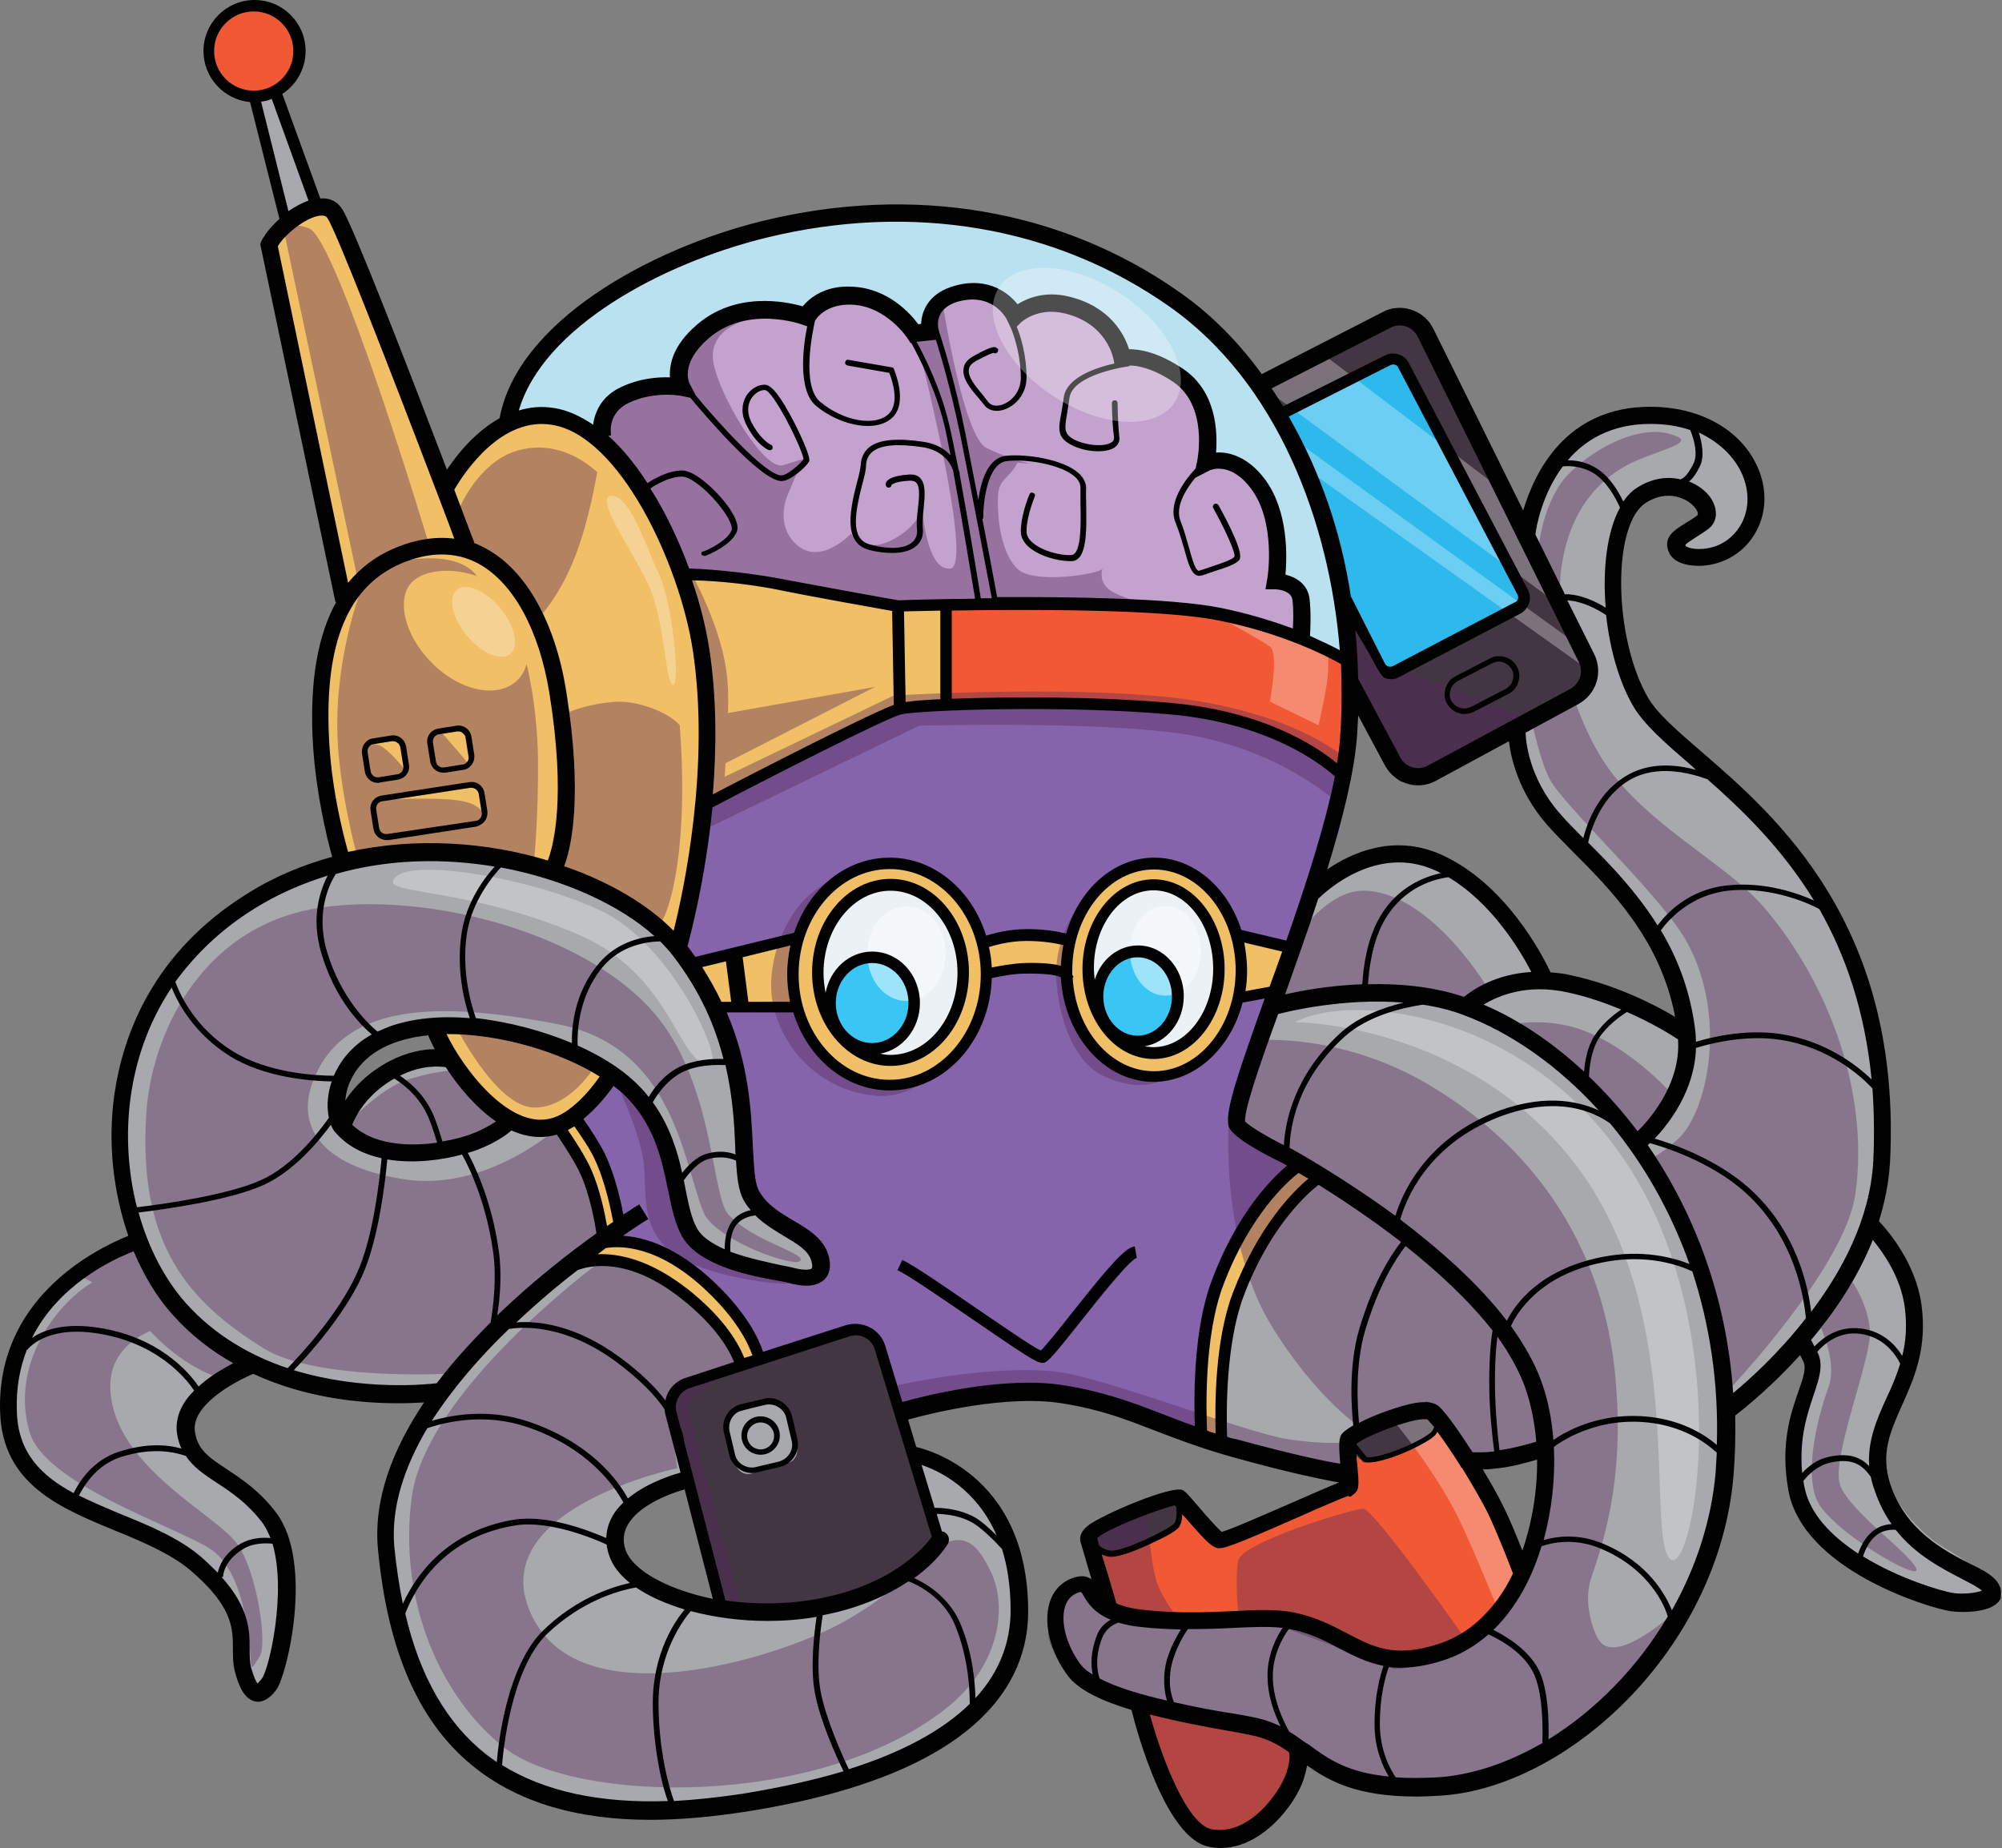 <?xml version="1.0" encoding="UTF-8" standalone="no"?>
<!-- Generator: Adobe Illustrator 21.1.0, SVG Export Plug-In . SVG Version: 6.00 Build 0)  -->

<svg
   version="1.1"
   id="Layer_1"
   x="0px"
   y="0px"
   viewBox="0 0 490.142 452.5"
   xml:space="preserve"
   sodipodi:docname="octo.svg"
   width="490.142"
   height="452.5"
   inkscape:version="1.3.2 (091e20e, 2023-11-25)"
   xmlns:inkscape="http://www.inkscape.org/namespaces/inkscape"
   xmlns:sodipodi="http://sodipodi.sourceforge.net/DTD/sodipodi-0.dtd"
   xmlns="http://www.w3.org/2000/svg"
   xmlns:svg="http://www.w3.org/2000/svg"><rect x="0" y="0" width="490.142" height="452.5" fill="#808080" stroke="none"/><defs
   id="defs64" /><sodipodi:namedview
   id="namedview64"
   pagecolor="#ffffff"
   bordercolor="#111111"
   borderopacity="1"
   inkscape:showpageshadow="0"
   inkscape:pageopacity="0"
   inkscape:pagecheckerboard="1"
   inkscape:deskcolor="#d1d1d1"
   inkscape:zoom="0.32395333"
   inkscape:cx="250.03602"
   inkscape:cy="228.42797"
   inkscape:window-width="1312"
   inkscape:window-height="449"
   inkscape:window-x="0"
   inkscape:window-y="25"
   inkscape:window-maximized="0"
   inkscape:current-layer="Layer_1" />
<style
   type="text/css"
   id="style1">
	.st0{fill:#A7A9AC;}
	.st1{fill:#8564AB;}
	.st2{fill:#F1BF66;}
	.st3{fill:#BAE1EF;}
	.st4{fill:#F15834;}
	.st5{fill:#C3A3CD;}
	.st6{fill:#EBF1F4;}
	.st7{fill:#3AC6F4;}
	.st8{fill:#433643;}
	.st9{fill:#2DB9EC;}
	.st10{opacity:0.4;fill:#55285B;}
	.st11{opacity:0.3;fill:#FFFFFF;}
	.st12{opacity:0.5;fill:#FFFFFF;}
	.st13{fill:#010101;}
</style>
<path
   class="st0"
   d="m 63.02,415 c -5.2,3.3 -3.1,-8.7 -7.1,-21.5 -6.7,-21.4 -44,-20.1 -51,-36.6 -6.2,-14.7 -1.5,-28.2 5.4,-38.1 5.1,-7.4 22.5,-13.8 22.5,-13.8 0,0 -10.9,-40.2 3.4,-59.5 14.3,-19.3 34.8,-30.7 49,-34 25.1,-5.9 70.8,4.7 81.7,20.2 19.3,27.5 8.6,56.9 16.9,63.2 8.3,6.3 18.3,11.1 16.4,15.6 -1.9,4.5 -12.5,2.6 -23.2,-2.7 -14.7,-7.3 -9.5,-30.7 -20,-38.3 -12.5,-9.1 -35.3,-18 -51.9,-18.7 -5.8,-0.2 -10.8,0.5 -14.3,2.6 -12.9,7.5 -7.3,20.5 -7.3,20.5 0,0 11.6,-11.8 13,-12.6 1.4,-0.8 11.2,-2.8 11.2,-2.8 0,0 8.4,3.2 10.4,9.6 1.9,6.5 10.6,8.5 10.6,8.5 12,-2.2 9.1,0.2 14.8,9.8 3.2,5.4 4.7,17 4.7,17 -4.8,-2.9 -1.7,3.8 -1.7,3.8 3.8,2.5 13.7,4.5 20.4,9.4 10.8,7.9 15.6,17.4 15.6,17.4 0,0 -21,4.1 -18.8,8.6 2.2,4.5 5.6,20.6 5.6,20.6 0,0 -20,1.8 -18.9,14.4 1.2,12.6 24.4,20.2 45.2,16.7 20.8,-3.5 32.7,-18 32.7,-18 l -5.2,-20.4 c 0,0 13.8,4.3 17.5,10.8 3.7,6.5 18.5,33.8 -1.5,51.8 -20.1,18 -65.5,28 -91.4,23.4 -28,-4.9 -44.9,-24.6 -50.8,-45.9 -8,-28.7 9.4,-54.9 9.4,-54.9 0,0 -21.8,0.4 -28.6,-1.5 -6.8,-1.9 -17,-6.1 -17,-6.1 0,0 -14.5,8.8 -15,17.3 -0.3,5.6 24.1,16 24.4,29.4 -0.1,13.4 3.5,28.1 -7.1,34.8 z"
   id="path1" />
<path
   class="st0"
   d="m 299.02,352.4 c 0,0 0.8,-25.9 7.5,-42.7 4.7,-12 16.4,-21 16.4,-21 l -22,-13.1 22,-60.4 c 0,0 8.2,-5.4 18.6,-5.4 21.5,0 35.5,28.3 35.5,28.3 0,0 14,3.1 20.8,6.2 6.8,3.1 16,8.8 16,8.8 0,0 -6.4,-25.1 -15.4,-35 -9,-9.9 -20.3,-19.1 -22.9,-26.7 -2.6,-7.6 -4,-13.8 -4,-13.8 0,0 17.2,-6.7 18.5,-9.8 1.3,-3.1 -17.4,-38.5 -17.4,-38.5 0,0 8.7,-23.4 20.1,-26.3 16.8,-4.3 38.5,8.8 37.8,17 -1.4,17 -16.4,17.5 -18.7,14.5 -2.3,-3 9.8,-5.8 6.1,-9.8 -3.7,-4 -13.3,-8.4 -16.8,-3.3 -7.5,10.8 -5.2,41.3 -1.4,47.8 3.8,6.5 33,29.1 48.4,53.4 20.6,32.5 10.9,77.7 10.9,77.7 0,0 5.9,5.7 8.6,17.2 4.8,21.2 -13.9,37.1 -5,46.7 0,0 4.5,9.6 13.6,14.9 3.3,1.9 16.1,10 13.6,12 -2.5,2.1 -23.8,0.7 -28.7,-4.2 -4.9,-4.9 -18.3,-8.7 -22.5,-25.7 -2.2,-9.1 8,-25.7 5.1,-27.7 -2.9,-2.1 -3.3,-5 -3.3,-5 l -16.9,16.2 c 0,0 0.4,18.6 -5.4,35.4 -5.2,15.1 -34,53.5 -56.6,56.5 -33.2,4.4 -41.3,-9 -48.4,-11.6 -7.1,-2.7 -40.9,-7.7 -48.7,-14.7 -7.8,-7 -6.5,-17.4 -2.7,-21.3 3.8,-3.9 6.4,6.3 13.7,7 7.2,0.7 34.8,0.2 43,2.3 8.2,2.1 14.4,7.6 24.3,7.9 10.5,0.4 27.1,-9.1 31.8,-25.2 4.7,-16.1 4.2,-27.1 4.2,-27.1 0,0 -5.2,0.9 -11,2.5 -5.8,1.5 -9.2,0 -9.2,0 l -9.2,-13 -17.7,8.3 0.9,9.1 z"
   id="path2" />
<path
   class="st1"
   d="m 219.72,346.8 c 0,0 12.5,-5.6 29.4,-6.1 16.9,-0.4 49.9,11.6 49.9,11.6 0,0 -0.2,-36 8.1,-47.3 8.3,-11.3 15.7,-16.3 15.7,-16.3 l -22,-13.1 c 0,0 25.6,-66.7 26.9,-71.9 1.4,-5.2 0,-14.5 0,-14.5 0,0 -10.1,-12.5 -27.9,-15 -17.8,-2.5 -78.1,-2.3 -78.1,-2.3 l -47.4,25.8 -7.5,34 c 0,0 8.8,10.6 11.4,18.3 2.6,7.7 1.9,42.3 5.5,44.9 3.6,2.6 18.5,9.5 16.4,15.6 -2.1,6.1 -22.9,-1.7 -29.2,-7.8 -6.3,-6.1 -7.3,-29.8 -14,-33.3 -6.7,-3.5 -7.3,-5.9 -7.3,-5.9 l -13.1,12.5 7.9,12.2 3.6,15.1 -4.5,5.2 c 0,0 13.7,-0.3 23.2,8 9.4,8.3 15.6,17.4 15.6,17.4 0,0 27.5,-11.4 29.6,-7.5 2.2,3.9 7.8,20.4 7.8,20.4 z"
   id="path3" />
<path
   class="st2"
   d="m 173.12,197.3 48.6,-25.4 h 9.3 l 0.5,-22.4 h -13.1 l -49.9,-10.4 c 0,0 4.4,19.7 4.7,27.2 0.3,7.5 -0.1,31 -0.1,31 z"
   id="path4" />
<path
   class="st3"
   d="m 125.52,102.2 c 0,0 11,-49.3 93.9,-49.3 75.9,0 93.1,48.2 97.8,58.8 8.7,19.9 12.5,49.4 12.5,49.4 0,0 -16.6,-8 -32.7,-11 -15.5,-3 -78.5,-2 -78.5,-2 l -51.3,-7.6 c 0,0 -4.2,-15.8 -14.2,-27.5 -14.3,-16.6 -27.5,-10.8 -27.5,-10.8 z"
   id="path5" />
<path
   class="st4"
   d="m 231.02,171.9 0.5,-22.4 c 0,0 55.6,-2.4 65.5,0.7 9.8,3.1 32.7,11 32.7,11 0,0 1.6,14 0,16.4 -1.6,2.5 -2,11.6 -2,11.6 0,0 -17.4,-14.1 -32.6,-15.9 -15.2,-1.8 -64.1,-1.4 -64.1,-1.4 z"
   id="path6" />
<path
   class="st5"
   d="m 146.82,107 c 0,0 -1,-7.8 4.8,-9.5 5.8,-1.6 14.2,-3.7 14.2,-3.7 0,0 1.7,-9.1 7.8,-13.6 10.3,-7.5 25.2,-2.8 25.2,-2.8 0,0 0.9,-5.5 7.5,-5.1 11.3,0.6 18.2,10.8 18.2,10.8 l 4.7,-0.5 c 0,0 -3.2,-3.7 3.2,-8.9 8,-6.5 16.7,4.3 16.7,4.3 0,0 6,-4.1 13.2,-2.9 7.1,1.2 12.3,13 12.3,13 0,0 6.6,0.4 12.2,3.4 10.3,5.6 8.4,21.5 8.4,21.5 0,0 8.7,-2.4 13.1,4.2 4.7,7 4.7,25.7 4.7,25.7 0,0 1.6,-2.4 4.7,1.4 3.1,3.8 0,11.8 0,11.8 0,0 -30.2,-11 -58.1,-8.2 -7.6,0.7 -41,0.2 -41,0.2 l -51.3,-7.6 c 0,0 -8.6,-19.1 -11.4,-23.3 -2.9,-4.2 -9.1,-10.2 -9.1,-10.2 z"
   id="path7" />
<ellipse
   class="st2"
   cx="217.92"
   cy="238.8"
   rx="22.5"
   ry="26.7"
   id="ellipse7" />
<ellipse
   class="st2"
   cx="281.82"
   cy="237.4"
   rx="21.3"
   ry="26.7"
   id="ellipse8" />
<path
   class="st6"
   d="m 235.52,240.2 c -1.1,13.2 -7.8,19.5 -17.5,19.5 -9.7,0 -18,-8.8 -17.7,-23 0.2,-11.3 7.8,-20.4 17.5,-20.4 9.7,0 18.6,12.7 17.7,23.9 z"
   id="path8" />
<path
   class="st6"
   d="m 298.42,236.6 c 0,11.2 -6.1,21.1 -16.4,21.7 -8.3,0.4 -15,-10.5 -15,-21.7 0,-11.2 6.7,-20.3 15,-20.3 8.3,0.1 16.4,9.1 16.4,20.3 z"
   id="path9" />
<path
   class="st2"
   d="m 109.32,117.8 c 0,0 10.7,-13.9 16.2,-15.6 18.1,-5.5 37.1,20.2 43.6,47.8 7.9,33.4 -2.3,81.7 -2.3,81.7 0,0 -13,-10.4 -20.2,-13.9 -5.4,-2.6 -37.7,-11.8 -50.9,-9.2 -13.2,2.6 -10.5,2.9 -10.5,2.9 0,0 -7.3,-26.7 -7.4,-41.2 0,-8.9 7.8,-25.5 7.8,-25.5 l -21.1,-87 c 0,0 8.4,-6.2 13.8,-7.9 5.3,-1.6 31,67.9 31,67.9 z"
   id="path10" />
<path
   class="st2"
   d="m 105.02,250.8 c 0,0 21.4,1.1 27,3.1 5.6,1.9 17.7,9.7 17.7,9.7 0,0 -5.2,11.9 -13.2,12.4 -8,0.5 -19.3,-5.4 -22.4,-10.6 -3.1,-5.2 -9.1,-14.6 -9.1,-14.6 z"
   id="path11" />
<circle
   class="st7"
   cx="214.32"
   cy="245.6"
   r="10.7"
   id="circle11" />
<circle
   class="st7"
   cx="278.22"
   cy="243.8"
   r="10.1"
   id="circle12" />
<path
   class="st8"
   d="m 177.02,393.5 -13.6,-50.9 6.8,-4.7 38.2,-12.8 5.9,2.3 16,49.6 c 0,0 -6.3,8.4 -21,13.7 -13.2,4.8 -32.3,2.8 -32.3,2.8 z"
   id="path12" />
<polygon
   class="st0"
   points="77.3,158.3 87.9,185.2 80.2,189.4 73,160.4 "
   id="polygon12"
   transform="translate(-10.48,-135.5)" />
<circle
   class="st4"
   cx="62.22"
   cy="12.1"
   r="10.7"
   id="circle13" />
<path
   class="st8"
   d="m 330.42,166.3 c 2.1,-0.2 8.7,24.2 12.7,25.1 4,0.9 46.7,-23.6 46.7,-23.6 0,0 2.6,-5 0,-6.6 -2.6,-1.7 -40.5,-81.4 -40.5,-81.4 l -8.5,-4.2 -32.6,18.5 c 0,0 8.7,16.9 12.6,23.6 6.6,11.2 9.6,48.6 9.6,48.6 z"
   id="path13" />
<path
   class="st9"
   d="m 330.62,148.8 7.8,13.8 c 0.9,1.5 2.8,2.1 4.4,1.2 l 28,-14.2 c 1.5,-0.9 2,-2.7 1.2,-4.2 l -28.1,-55.2 c -0.8,-1.6 -4.2,-2.2 -5.8,-1.3 l -22.2,11.8 c -1.4,0.8 -0.6,2.6 0.1,4.1 2.2,4.6 6.5,14.2 7.2,19.4 0.9,6.5 6.4,22 7.2,24.1 0,0.2 0.1,0.4 0.2,0.5 z"
   id="path14" />
<path
   class="st0"
   d="m 192.92,358.2 -8.9,2.6 c -1.6,0.5 -3.4,-0.5 -3.8,-2.1 l -2.6,-8.9 c -0.5,-1.6 0.5,-3.4 2.1,-3.8 l 8.9,-2.6 c 1.6,-0.5 3.4,0.5 3.8,2.1 l 2.6,8.9 c 0.5,1.6 -0.5,3.4 -2.1,3.8 z"
   id="path15" />
<path
   class="st4"
   d="m 270.72,393.9 c 0,0 -7,-17.7 -4.6,-19.2 2.3,-1.5 22.9,-10.5 22.2,-8.3 -0.7,2.2 8.2,10.4 10.3,10.3 2.1,-0.1 26.7,-7.7 30.9,-13 4.2,-5.4 -3.6,-9.5 2.1,-12.2 5.7,-2.7 17.8,-8.1 21.5,-3 5.5,7.7 19.2,36.7 19.2,36.7 0,0 -8.9,19.1 -25.7,20.5 -10.4,0.9 -18.2,-4.7 -28.1,-7.5 -9.8,-2.8 -22.7,-1.9 -30.2,-1.9 -7.4,0.1 -17.6,-2.4 -17.6,-2.4 z"
   id="path16" />
<path
   class="st4"
   d="m 278.22,416.3 34.9,8.6 5.8,3.5 c 0,0 -6.2,18.3 -15.9,21.5 -9.7,3.2 -11,-4 -14.8,-6.8 -3.6,-2.8 -10,-26.8 -10,-26.8 z"
   id="path17" />
<path
   class="st8"
   d="m 266.12,374.7 c 0,0 1.9,6.9 5.6,6.2 3.7,-0.7 15.4,-4.4 16.8,-7 1.4,-2.6 -0.3,-7.5 -0.3,-7.5 z"
   id="path18" />
<path
   class="st8"
   d="m 330.22,351.5 19.1,-8.3 c 0,0 6.3,1.5 3.7,5.3 -2.6,3.8 -14.8,10.2 -18.4,9.5 -3.7,-0.6 -4.4,-6.5 -4.4,-6.5 z"
   id="path19" />
<path
   class="st2"
   d="m 169.92,236.6 25.4,-7.6 c 0,0 -1.4,2.7 -1.4,9.8 0,6.8 0.4,8.2 0.4,8.2 l -19.4,0.5 z"
   id="path20" />
<path
   class="st2"
   d="m 240.42,231.7 c 0,0 6.9,-3.6 10.8,-2.7 3.9,0.8 11.2,1.3 11.2,1.3 l -1.9,7.1 c 0,0 -7.2,-0.7 -9.1,-0.2 -1.9,0.5 -11,1.6 -11,1.6 z"
   id="path21" />
<polygon
   class="st2"
   points="322,379.3 313.6,381.1 313.6,364.5 325.7,367.7 "
   id="polygon21"
   transform="translate(-10.48,-135.5)" />
<path
   class="st2"
   d="m 136.52,276 5,-1.9 c 0,0 5.9,9.1 6.7,11.4 0.8,2.3 3.5,14.7 3.5,14.7 l -3.8,3 c 0,0 -0.8,-10 -3.6,-15.1 -2.8,-5.1 -7.8,-12.1 -7.8,-12.1 z"
   id="path22" />
<path
   class="st2"
   d="m 143.52,308.5 4.5,-5.2 c 0,0 15.4,2.5 21.9,8.5 6.1,5.7 16.3,20.6 16.3,20.6 l -3.9,1.6 c 0,0 -11.6,-16.1 -18.8,-19.9 -7.3,-3.8 -20,-5.6 -20,-5.6 z"
   id="path23" />
<path
   class="st2"
   d="m 294.62,352.1 4.3,0.2 c 0,0 0.7,-25.5 6.1,-38.9 5.4,-13.3 17.7,-24.8 17.7,-24.8 l -6.3,-3.7 c 0,0 -13.7,17.5 -16.7,24.2 -8.3,18.8 -5.1,43 -5.1,43 z"
   id="path24" />
<path
   class="st10"
   d="m 111.32,250.8 c 0,0 10,20.2 19.4,20.4 8.9,0.1 14.9,-10.1 14.9,-10.1 0,0 -11.4,-7.5 -18.3,-7.2 -6.8,0.3 -16,-3.1 -16,-3.1 z"
   id="path25" />
<g
   id="g27"
   transform="translate(-10.48,-135.5)">
	<path
   class="st10"
   d="m 150.1,274.6 c 3.7,-8.2 5.7,-18.5 6.6,-23.5 -6.8,-6.1 -14.3,-7.2 -20.7,-4.9 -8.5,3.2 -12.8,13.2 -12.8,13.2 v 9.6 c 0,0 11.3,5.3 18.8,18.2 2.3,-2.4 5.3,-6.4 8.1,-12.6 z"
   id="path26" />
	<path
   class="st10"
   d="m 160.2,307.4 c -5.8,0.6 -9.5,2 -11.4,2.9 0.1,1.7 0.1,3.5 0,5.3 -0.6,15.2 -1.8,32.3 -1.8,32.3 0,0 3,3.4 10.1,5.4 7.1,1.9 13.5,8.6 13.5,8.6 1.3,3.8 9.1,-11.7 6.3,-48.8 -2.4,-3 -10.5,-6.4 -16.7,-5.7 z"
   id="path27" />
</g>
<path
   class="st10"
   d="m 131.72,185.9 c -0.1,-6.4 -0.8,-15.1 -2.8,-23.3 -0.4,1.5 -1.1,2.8 -2.2,3.9 -4.7,4.7 -14.1,2.8 -21,-4.2 -7,-7 -8.5,-15.7 -5.1,-19.5 3.3,-3.7 10.9,-3.7 16.2,-1.7 -6.4,-8.6 -26,-1.9 -26,-1.9 l 14.3,-5.6 c 0,0 -22.6,-75.3 -29.5,-77.7 -5.1,-1.8 -6.2,0.2 -6.2,0.2 l 18.8,88.8 c 0,0 -6.3,16.4 -5.6,35.4 0.5,13.3 4.6,28.5 4.6,28.5 l 43.6,1.1 c 0,-0.1 1,-9.5 0.9,-24 z m -24,-6.7 4.3,-1.1 1.8,2.1 1.2,7.3 c 0,0 -1.6,-2.2 -4.7,-5.6 -1.7,-2 -2.3,-2.6 -2.6,-2.7 h -0.1 c 0,0 -0.1,-0.2 0.1,0 z m -16.2,3.1 -0.8,0.3 c 0,0 0.3,-0.3 0.8,-0.3 l 3.8,-1.4 h 2.5 l 2,8.4 c 0,0 -2.9,-3.8 -5.4,-5.8 -1.4,-1.2 -2.3,-1.3 -2.9,-1.2 z m 27.2,18.7 -0.1,-1.1 c -0.3,-1.1 -1.4,-2.8 -4.8,-3.6 -5.4,-1.4 -21.6,-0.4 -21.6,-0.4 l 24.8,-3.3 c 0.3,-0.1 0.7,0.2 0.7,0.5 l 0.8,6.8 c 0.3,0.6 0.2,1.1 0.2,1.1 z"
   id="path28" />
<path
   class="st10"
   d="m 294.02,171.8 c -25.9,-4.5 -75.2,-1.5 -75.2,-1.5 l -41.4,19.9 c 0,0 0.1,-1.3 0.2,-3.3 l 36.6,-18.7 -36,6.4 c 0.1,-2.8 0.1,-5.6 -0.1,-7.6 -0.9,-13.3 -9.6,-27.9 -9.6,-27.9 0,0 2.2,14.4 3.6,25.1 1.4,10.7 0,39.1 0,39.1 l 52.9,-25.6 c 0,0 49.6,-1.4 69,2.8 22.5,4.9 34.3,16.9 34.3,16.9 l 1.4,-11.4 c -0.2,-0.2 -10.1,-9.8 -35.7,-14.2 z"
   id="path29" />
<path
   class="st10"
   d="m 206.82,214.6 c 0,0 -14.6,12.4 -12.7,29.2 1.3,11.7 17.8,22.7 23.8,21.7 6.1,-1 17,-5 17.7,-9.1 0.7,-4.1 -7.3,13.1 -21.2,11.9 -13.9,-1.2 -23.1,-11.9 -25.2,-22.6 -1.9,-9.5 2.8,-21.8 9.7,-27.2 6.9,-5.5 7.9,-3.9 7.9,-3.9 z"
   id="path30" />
<path
   class="st10"
   d="m 35.82,272.6 c 1.2,-18.8 13,-45.4 41.7,-50.2 27.1,-4.5 68.8,6.4 84.8,28.4 12.6,17.4 12,42.5 16.1,46.7 5.3,5.4 12.9,7.5 16.9,10 1.4,0.9 0.7,1.7 -1,1.5 -5.9,-0.7 -19.8,-6.6 -22.1,-12.2 -5,-12.4 -7.3,-40.5 -35.6,-46 -29.3,-5.7 -52.1,-5.2 -59.7,13.2 -4.7,11.2 0.9,21.3 21.6,24.7 20.6,3.4 38.2,-12.7 38.2,-12.7 l 9.1,17.3 2.5,10 -39.5,33.1 c 0,0 -31.6,1.6 -44.2,-6.2 -18.3,-11.4 -30.9,-25.2 -28.8,-57.6 z"
   id="path31" />
<path
   class="st10"
   d="m 84.82,275.4 c 0,0 7.8,-8.5 14.3,-10.8 5.6,-2 11.3,-2.5 11.3,-2.5 0,0 2.9,-0.5 6.2,6 3.3,6.5 7.5,6.7 7.5,6.7 0,0 -12.8,7.5 -19.5,7.4 -9.8,-0.3 -19.8,-6.8 -19.8,-6.8 z"
   id="path32" />
<path
   class="st10"
   d="m 58.32,378.4 c -4.8,-7.4 -30.3,-18.9 -31.3,-38.1 -0.4,-7.8 4.6,-12.1 9.7,-14.4 0.2,0.2 0.4,0.4 0.6,0.6 9,9.4 17.5,11.2 17.5,11.2 l 5.7,-4.1 c 0,0 -14.5,-10.7 -18.1,-14.9 -3.6,-4.2 -8.1,-15.3 -8.1,-15.3 l -16,8.7 c 0,0 1.4,0.2 4.3,1.9 -9.1,5.4 -20.1,20.4 -15.4,36.6 3.7,12.7 34.5,22.7 44,28.5 9.5,5.8 10,26.2 10.2,28 0.2,1.8 0.3,1.4 2.2,-1.6 1.8,-2.9 -0.5,-19.8 -5.3,-27.1 z"
   id="path33" />
<path
   class="st10"
   d="m 392.82,402.9 c -1.6,-0.8 -3,-4.1 -3.7,-8 -0.6,-3.1 -0.4,-6.3 0.7,-9.3 5.1,-14.5 7.5,-29.4 5.6,-49.1 -2.8,-28.9 -17.5,-54.3 -45.8,-71 -21.2,-12.5 -41.2,-10.8 -41.2,-10.8 l -7.6,21 c 0,0 15.7,8 29.4,17.9 13.7,9.9 41.7,23.8 48.7,58.8 5,25.6 -18.1,48.4 -29.2,53.4 -11.1,5 -25.7,-5 -34.4,-8.3 -8.7,-3.3 -34.8,-1.6 -39.7,-1.6 -4.9,0 -8.5,-9.5 -10.5,-7.4 -2.1,2.1 -8.3,3.9 -8.5,11.1 -0.2,7.2 10.9,13.9 15,14.5 4.1,0.6 26.1,5.8 37.6,9.7 11.5,3.9 20.3,12.7 32.8,13.3 1.2,0.1 2.4,0 3.7,-0.2 l 0.9,2.7 c 0,0 21.4,-8 35.3,-13 14,-5 28.9,-32.6 28.9,-32.6 0,0 -12.3,11.8 -18,8.9 z"
   id="path34" />
<path
   class="st10"
   d="m 300.82,275.6 c 0,0 -2,28.9 10.7,49.4 11.3,18.2 22.2,25 22.2,25 0,0 12.5,-5.7 16,-3.6 3.5,2.1 8.3,13 8.3,13 l 18.4,-2.1 c 0,0 2.3,-16.1 -2,-23.4 -4.3,-7.3 -20.6,-24.4 -32.3,-32.4 -11.9,-8 -41.3,-25.9 -41.3,-25.9 z"
   id="path35" />
<path
   class="st10"
   d="m 219.72,339.2 c 0,0 22.6,-5.2 39.1,-3.3 11.7,1.4 46.4,15 56.5,16.5 10.1,1.5 14.5,0.7 14.5,0.7 l 0.7,9 c 0,0 -34.5,-10.7 -41.3,-11.4 -6.8,-0.7 -28.9,-11.3 -37.7,-10 -8.9,1.4 -31.7,6.1 -31.7,6.1 v -7.6 z"
   id="path36" />
<path
   class="st10"
   d="m 184.42,333.1 c 0,0 -16.4,7.5 -15.8,11.9 0.6,4.4 12.9,48.7 12.9,48.7 l -5.5,-2.4 -12.5,-48.8 c 0,0 1.4,-2 4.5,-4 2,-1.2 16.4,-5.4 16.4,-5.4 z"
   id="path37" />
<path
   class="st10"
   d="m 146.72,309.1 c 0,0 -42.3,31.2 -45.9,57.4 -3.5,26.2 7.6,49.6 22.6,61.4 17.2,13.6 76.6,15.2 108.1,-9.5 13.6,-10.7 14.9,-25 11.3,-33 -3.7,-8 -7.1,-11 -15.2,-5.5 -1,0.7 -6.8,9.4 -21.4,17.4 -15.4,8.5 -65.9,24.8 -76.8,-3.5 -9.5,-24.7 36.4,-34.3 36.4,-34.3 l -2.4,-16.9 4.5,-4 13.5,-5.1 c 0,0 -7.9,-14.3 -13,-17.8 -5.1,-3.5 -21.7,-6.6 -21.7,-6.6 z"
   id="path38" />
<path
   class="st10"
   d="m 374.92,176.2 c 0,0 2.3,11.1 4.9,15.3 5.1,7.9 27.4,28.4 33.3,39.4 9.9,18.2 4.9,41.6 -2.4,48.1 -4.6,4.1 -7.1,4.9 -7.1,4.9 0,0 10.1,14.4 11.5,25.2 1.4,10.8 8.9,30.4 8.9,30.4 0,0 27.7,-29.4 30.2,-47 3.8,-26.6 -8,-53.8 -22.5,-70.5 -9.5,-11 -29.9,-20.6 -39.7,-36.5 -4,-6.4 -6.6,-14.3 -6.6,-14.3 z"
   id="path39" />
<path
   class="st10"
   d="m 369.12,251.1 c 0,0 6,-1.8 14.4,0 13,2.8 24.8,15.7 24.8,15.7 l -7.3,13.7 c 0,0 -15.8,-18.5 -20.7,-21.3 -4.9,-2.7 -11.2,-8.1 -11.2,-8.1 z"
   id="path40" />
<path
   class="st10"
   d="m 317.82,229 c 0,0 7.2,-10.9 15.9,-10.9 16,0 29.9,22.9 29.9,22.9 l -5.3,4.7 c 0,0 -20,-0.2 -28.1,-1.9 -8,-1.6 -19.3,4.1 -19.3,4.1 z"
   id="path41" />
<path
   class="st10"
   d="m 150.52,264.1 c 0,0 6.4,13.6 7.1,20.9 0.7,7.3 -0.7,14.7 5.8,20.8 6.5,6 23.9,8.6 29.1,8.5 5.2,-0.2 6.2,-2.1 6.2,-2.1 0,0 -21,-0.2 -26.6,-7.1 -5.6,-6.9 -6.9,-30.5 -13.3,-33.8 -6.3,-3.4 -8.3,-7.2 -8.3,-7.2 z"
   id="path42" />
<path
   class="st10"
   d="m 266.12,219.4 c 0,0 -8.8,8.6 -7.4,22 1.1,10.8 5.4,19.3 11.5,22.1 10.5,4.9 16.1,0 16.1,0 0,0 -10.9,1.4 -15.2,-3.8 -4.3,-5.2 -12.5,-20.1 -10.6,-24.7 1.9,-4.7 5.6,-15.6 5.6,-15.6 z"
   id="path43" />
<polygon
   class="st10"
   points="353.3,299.3 385.4,311.7 360.1,324.8 351.5,324.8 340.9,301.8 340.8,283.8 349.5,301.4 "
   id="polygon43"
   transform="translate(-10.48,-135.5)" />
<polygon
   class="st11"
   points="379.6,256.5 333.3,221.4 318.7,229.6 392.5,283.8 "
   id="polygon44"
   transform="translate(-10.48,-135.5)" />
<polygon
   class="st11"
   points="399.6,299.7 331.1,250.9 328,243.6 397.1,293.6 "
   id="polygon45"
   transform="translate(-10.48,-135.5)" />
<path
   class="st10"
   d="m 382.02,148.3 c 0,0 -2.8,-24.3 16.5,-34.5 6.4,-3.3 15.9,-5.1 12.3,-6.8 -9.9,-4.8 -24.8,5.6 -28.8,11.5 -5.2,7.7 -5.5,17.6 -5.5,17.6 z"
   id="path45" />
<path
   class="st10"
   d="m 453.52,313.9 c 0,0 3.7,5.2 4.3,11.8 0.6,6.6 -9.7,31.5 -7.3,38 2.5,6.5 16.7,16.3 18.6,20.3 1.9,4 -21.3,-9.3 -24.4,-16.9 -3,-7.5 0.5,-20.7 3,-27.6 2.1,-5.9 -1.9,-14.3 -1.9,-14.3 z"
   id="path46" />
<path
   class="st10"
   d="m 182.62,78.4 c 0,0 -9.2,2.2 -8,10.1 1.2,7.9 12.4,26.9 17.1,25.4 4.8,-1.5 4.8,-1.5 4.8,-1.5 l -3.8,9.1 c 0,0 -3.2,7.3 2.6,12.1 5.8,4.8 13,-2.9 13,-2.9 0,0 3.1,4.8 9.5,1.8 6.4,-3 8,-7.8 8,-7.8 0,0 1,15.3 6.9,14.5 5.9,-0.8 -8.3,-56 -8.3,-56 l 6.5,-8.1 c 0,0 5,31.9 10.6,34.6 7.6,3.6 11.4,3.9 11.4,3.9 l -3.8,-0.3 c -2.2,4.2 -4.7,3.8 -4.8,8.5 -0.2,7.4 1.5,14.4 4.8,17.5 4.1,3.9 19.9,1.2 20.8,0 0,0 -1.3,3.6 2.6,5.7 3.9,2.1 10.7,3.5 10.7,3.5 0,0 -25.9,-0.7 -36.2,-0.3 -10.3,0.3 -28.5,0.1 -28.5,0.1 l -49.9,-9 -21.8,-32 c 0,0 0.9,-8 5.1,-10.5 7.6,-4.5 16.8,-1.3 16.8,-1.3 0,0 -3.3,-10.8 3.6,-13.8 4.4,-2.2 10.3,-3.3 10.3,-3.3 z"
   id="path47" />
<path
   class="st11"
   d="m 300.62,152.3 c 0,0 8,4.4 10.3,6 2.2,1.6 0,13.5 0,13.5 l 11.9,5.8 c 0,0 2,-8.6 2.3,-12.6 0.2,-4 0,-7.3 0,-7.3 z"
   id="path48" />
<path
   class="st11"
   d="m 149.72,121.4 c -4.4,0.1 4.8,12.9 8.9,21.5 4.2,8.8 4.2,24.1 6.1,24.8 1.9,0.7 0,-19.9 -3.3,-26.9 -3.3,-7 -7.1,-19.4 -11.7,-19.4 z"
   id="path49" />
<ellipse
   transform="rotate(-39.815)"
   class="st11"
   cx="-6.566"
   cy="192.76"
   rx="5.3"
   ry="10.2"
   id="ellipse49"
   style="stroke-width:1" />
<path
   class="st11"
   d="m 317.02,250.3 c 0,0 42,0 68.6,34.7 26.9,35 17.8,87.1 22.7,96 4.9,8.9 15.9,-41.5 -3,-83.3 -22.3,-49 -73,-55.6 -88.3,-47.4 z"
   id="path50" />
<path
   class="st11"
   d="m 97.32,214.4 c -6.6,5 15.4,2 44.4,14.5 23.1,10 24.2,31.9 32.2,31.9 3.6,0 -8.9,-29.6 -27.2,-38 -18.2,-8.3 -44.6,-12.1 -49.4,-8.4 z"
   id="path51" />
<ellipse
   class="st12"
   cx="221.92"
   cy="233.5"
   rx="9.6"
   ry="11.6"
   id="ellipse51" />
<ellipse
   class="st12"
   cx="285.32"
   cy="232.8"
   rx="8.7"
   ry="11"
   id="ellipse52" />
<path
   class="st10"
   d="m 280.72,369.3 c 0,0 0.9,13.1 2.4,17.8 1.5,4.7 5.5,9.4 5.5,9.4 l 14.5,-1.9 c 0,0 -0.8,-7.8 0,-12.4 0.8,-4.6 28,-12.7 30.6,-12.8 2.6,0 24.4,31 24.4,31 0,0 -12.2,10.3 -17.9,7.9 -5.7,-2.4 -24.9,-9.4 -30.9,-11.5 -6,-2.1 -23.2,-0.2 -28.4,-0.4 -5.3,-0.3 -10,-5.9 -10,-5.9 l -4.7,-15.6 z"
   id="path52" />
<path
   class="st10"
   d="m 281.42,418.3 27.7,5.4 7,5.4 c 0,0 -0.9,19.6 -14.5,20.8 -17.7,1.7 -20.2,-31.6 -20.2,-31.6 z"
   id="path53" />
<path
   class="st11"
   d="m 341.92,348.8 c 0,0 10.5,12.6 16.1,24.9 5.6,12.4 8.6,20.2 8.6,20.2 l 5.6,-7.2 c 0,0 -3.7,-16.1 -8.7,-23.2 -5,-7.1 -14,-17 -14,-17 z"
   id="path54" />
<g
   id="g64"
   transform="translate(-10.48,-135.5)">
	<path
   class="st13"
   d="m 498.5,521.8 c -1.3,-1.2 -3.2,-2.2 -5.7,-3.4 -6.3,-3.2 -15.7,-8.1 -19.5,-19.4 -2.5,-7.5 0,-13 2.8,-19.3 2.9,-6.5 6.3,-13.9 4.8,-24.8 -1.4,-10 -7.9,-17.7 -10.4,-20.4 1.4,-4.6 2.4,-9.3 2.7,-14.3 3,-58.1 -27.7,-84.7 -46.1,-100.6 -5.8,-5 -10.9,-9.4 -13.1,-13.2 -8.5,-14.6 -8.9,-42.2 -0.7,-47.7 5.3,-3.5 10.4,-1.3 12.3,1.3 0.3,0.4 0.9,1.4 0.3,1.8 -1.1,0.8 -2.2,1.5 -3.1,2 -2.5,1.6 -5.3,3.3 -3.7,7 0.8,1.8 3,3 6.1,3.2 4.4,0.4 11,-1.4 14.8,-7.6 3.3,-5.4 3.3,-12.2 -0.1,-18.3 -4.5,-8.1 -14,-13 -25.4,-13 0,0 0,0 0,0 -20.8,0 -28.4,16.3 -31.1,25.4 l -22,-44.5 c -2.1,-4.3 -7.2,-6.2 -11.6,-4.5 l -30.4,15.6 c -5.6,-7.7 -12.3,-14.6 -20.2,-20.1 -28.9,-20.3 -65.2,-26.4 -102,-17.4 -28.1,6.9 -60.1,24.9 -64.4,48.3 -5.9,3.3 -10.3,8.7 -12.9,12.6 -8.8,-23.1 -23.1,-60.1 -25.7,-63.9 -1.2,-1.8 -3,-2.7 -5.3,-2.5 l -9.3,-25.6 c 3.4,-2.2 5.7,-6.1 5.7,-10.5 0,-6.9 -5.6,-12.5 -12.5,-12.5 -6.9,0 -12.5,5.6 -12.5,12.5 0,6.5 5,11.9 11.4,12.5 l 7.2,28.6 c -2.1,1.9 -3.8,4 -4.5,5.6 l -0.2,0.6 18.4,87.6 h 0.2 c -4.5,8.1 -6.4,19.1 -5.8,33 0.6,13 3.5,24.7 4.8,29.4 -7.2,2 -14.3,4.9 -20.9,9.1 -23.1,14.4 -30.3,34.6 -32.4,49 -1.7,11.8 -0.3,24 3.4,34.7 -9.1,3.7 -32.2,15.8 -31.4,43 0.5,17.8 14.6,23.6 28.2,29.2 6.6,2.7 13.5,5.6 18.4,9.7 10.4,8.9 10.4,14.2 10.4,19.3 0,1.9 0,3.9 0.6,5.9 0.8,2.9 2.1,6.3 4.8,6.9 0.2,0 0.5,0.1 0.7,0.1 2.2,0 3.9,-2.1 4.5,-2.9 2.6,-3.3 9.3,-31.1 0,-43.4 -4,-5.3 -8.4,-8.2 -12,-10.6 -4.4,-2.9 -7.3,-4.8 -7.9,-9.3 -0.9,-6.3 9.3,-12 14.3,-14.1 12.9,6 26.4,7.2 35.4,7.2 2.5,0 4.7,-0.1 6.4,-0.2 -7.5,11.2 -12.4,23.4 -11.3,35.8 2.4,25.5 10.3,43.2 24.1,53.9 10.7,8.3 24.8,12.5 42.6,12.5 7.2,0 14.9,-0.7 23.4,-2 57.1,-9 69.1,-31.7 69.1,-49 0,-34.9 -27.2,-40.2 -27.4,-40.3 v 0 l -2,-6.7 c 6.1,-1.7 24.3,-6.1 37.6,-4 9.5,1.5 15.6,3.9 22.6,6.6 5.2,2 11.1,4.3 19.3,6.6 15.4,4.3 23.4,5.7 26,6.2 -2,0.8 -5.3,2.2 -11.4,4.9 -6,2.6 -14.8,6.5 -17.3,7.2 -1.2,-1 -4.1,-4.3 -5.7,-6.2 -2.6,-3 -3.2,-3.7 -3.8,-4 -2.6,-1.4 -20.1,6.1 -23.3,8.7 -1.6,1.3 -2.1,2.6 -1.8,3.9 0.4,1.4 1.6,5.3 2.7,9.2 -1.1,-0.8 -2.6,-1.1 -4.9,-0.2 -2.6,1 -4.6,3.2 -5.4,6.1 -1.5,5.1 0.3,12.1 4.5,17.7 2.6,3.5 8.3,6.2 15.6,8.4 1.5,6.1 8.6,31.6 19,33.5 0.9,0.2 1.9,0.3 2.8,0.3 10.2,0 18.3,-10.7 20.3,-16.7 0.4,-1.3 0.7,-2.5 0.9,-3.5 5.4,3.8 12.1,7.6 26.8,7.6 1.7,0 3.6,-0.1 5.5,-0.2 31.1,-1.7 68.5,-35.6 72.1,-78.5 0.4,-5 0.5,-9.8 0.4,-14.6 2.5,-1.9 8.9,-7.1 15.9,-14.8 l 0.8,1.6 c 0.7,1.5 0.1,3.6 -1.2,7.2 -1.9,5.5 -4.5,12.9 -2.5,24.2 3.4,19.5 34.1,28.8 39.6,29.7 0.6,0.1 1.8,0.2 3.3,0.2 3.3,0 7.8,-0.6 9.1,-3.3 0.1,-1.2 0.5,-3 -1.8,-5.1 z m -44.6,-65.1 c -0.7,-6 -3.5,-19.7 -15,-30.1 -8.3,-7.5 -19.5,-11.2 -23.3,-12.3 3.4,-3.6 9.8,-11.7 10.1,-22.2 2.2,-0.7 11.6,-3.4 20.6,-2 11.9,1.8 19.7,8.8 22.6,11.9 0.4,5.6 0.5,11.6 0.2,18 -0.8,13.9 -7.6,26.7 -15.2,36.7 z m -23.1,32.6 c -2.8,-2.4 -7.8,-5.6 -15.2,-6.7 -13,-1.9 -22.1,3.6 -24.8,5.5 -0.4,-5 -1.3,-9.8 -2.9,-14.2 -1.6,-4.6 -4.3,-9.2 -7.5,-13.7 1.5,-3.3 7,-12.5 22.5,-15.6 10.9,-2.2 18.9,0.8 21.9,2.2 4.2,12.9 6.5,27.2 6,42.5 z m -47.6,25.9 c -1.3,-3.3 -3.1,-7.8 -4.9,-11.3 -1,-2.1 -2.8,-5.3 -4.8,-8.6 1.1,0 2.4,-0.1 3.9,-0.3 3.5,-0.4 7,-1.4 9.4,-2.1 0.1,7.5 -1.2,15.3 -3.6,22.3 z M 342.6,489 c 2.5,-2 14.8,-6.8 17.4,-5.9 0.4,0.5 1,1.1 1.6,1.8 -0.2,0.7 -0.6,1.3 -1.4,1.8 -3.6,2.6 -12.3,6 -15.1,5.6 l -2.5,-3.1 c 0,-0.1 0,-0.2 0,-0.2 z m 20.3,-9 c -1.1,-1.1 -3,-1.4 -5.8,-1 -3.5,0.6 -9.7,2.7 -13.9,4.9 -0.3,-3.4 -1.1,-13.9 1.5,-22.6 3.3,-11.1 7.5,-17.6 9.9,-20.7 7.7,6.1 15.4,13.2 21.3,20.7 -0.5,2.9 -0.9,7.8 -0.8,14.6 0.1,5.7 0.8,11.9 1.2,15 -2.4,0.3 -4.2,0.2 -5.3,0.2 -3.1,-4.8 -6.2,-9.3 -8.1,-11.1 z m 21,-4.7 c 1.4,4 2.3,8.5 2.7,13.2 -1.9,0.6 -5.5,1.6 -9,2.1 -0.4,-3.1 -1,-9.2 -1.1,-14.9 -0.1,-5.6 0.2,-10 0.6,-12.9 2.9,4.1 5.3,8.3 6.8,12.5 z m 18.7,-32 c -15.3,3.1 -21.2,11.6 -23.2,15.6 -7.1,-9.3 -16.9,-17.8 -26.1,-24.8 1.3,-4.7 6.4,-17.6 22.7,-24.5 15.4,-6.5 25,-1.7 28.7,1 8,9.6 14.7,21.2 19.4,34.4 -3.8,-1.5 -11.4,-3.7 -21.5,-1.7 z m -92.6,6.8 c 6.5,-17.2 15.7,-25.3 18.4,-27.4 0.7,0.4 1.5,0.9 2.4,1.4 -3.7,3.1 -12.2,11.5 -18.5,28 -4.4,11.6 -4.4,27.4 -4.2,34.4 -0.7,-0.2 -1.4,-0.4 -2.1,-0.7 -0.2,-4.7 -0.8,-23.1 4,-35.7 z m -56.7,-77.7 c -0.1,-1.7 -0.3,-3.4 -0.7,-5 0.9,-0.3 4.8,-1.5 9.2,-1.5 4.1,0 7.2,0.6 9,1 -0.3,1.7 -0.5,3.4 -0.6,5.1 -1.7,-0.5 -4.4,-0.8 -8.8,-0.7 -2.8,0.1 -6.2,0.7 -8.1,1.1 z m -25,-26.9 c -10.7,0 -19.8,7.6 -23.4,18.4 l -24.2,5.9 c -0.6,-0.9 -1.2,-1.7 -1.9,-2.6 0.8,-3.1 4.4,-16.6 6.1,-34 12.6,-6.6 42.7,-22 46.3,-22.8 4.4,-1 39.3,-2.3 65.5,0 24.2,2.1 37,12 40.6,15.2 -2.4,12 -7.1,26.5 -11.9,40.2 l -11,-2.6 c -3.3,-10.3 -11.6,-17.7 -21.3,-17.7 -10,0 -18.5,7.8 -21.6,18.6 -1.9,-0.5 -5.2,-1.1 -9.4,-1.1 -0.1,0 -0.2,0 -0.3,0 -4.6,0 -8.6,1.2 -9.9,1.6 -3.4,-11.1 -12.7,-19.1 -23.6,-19.1 z m 22.3,28.6 c 0,14.2 -10,25.8 -22.3,25.8 -12.3,0 -22.3,-11.6 -22.3,-25.8 0,-14.2 10,-25.8 22.3,-25.8 12.3,0 22.3,11.6 22.3,25.8 z m -46.7,6.7 H 193.7 L 192.3,369.9 204,367 c -0.5,2.3 -0.8,4.7 -0.8,7.1 0,2.3 0.3,4.6 0.7,6.7 z M 189.3,442 c -0.1,-1.9 0,-4.6 1.4,-6.5 1.2,-1.6 3.1,-2.2 4.7,-2.4 2.2,2.2 4.8,3.7 7.1,5.1 3.2,1.9 5.9,3.5 6.6,6 0.4,1.3 0.2,1.8 0.1,1.9 -0.3,0.3 -1.9,0.6 -5,-0.3 -0.5,-0.1 -1.3,-0.3 -2.5,-0.5 -2.6,-0.6 -7.8,-1.6 -12.4,-3.3 z m 0.3,-7.3 c -1.4,2 -1.7,4.7 -1.7,6.7 -2.9,-1.3 -5.5,-2.9 -6.7,-5 -1.4,-2.4 -2.1,-5.8 -2.9,-9.8 -0.1,-0.7 -0.3,-1.4 -0.4,-2.1 1.1,-1.5 3.4,-4.5 6,-5.2 3.3,-0.9 5.7,-0.1 6.8,0.4 0.2,4.2 0.6,7.3 1.8,9.6 0.5,0.9 1.1,1.8 1.8,2.5 -1.7,0.4 -3.5,1.2 -4.7,2.9 z M 183.5,418 c -2.5,0.7 -4.7,3 -6,4.7 -1.2,-5.5 -3.1,-11.6 -7.2,-17.3 1.2,-2.1 3.5,-5.4 7.1,-7.3 3.7,-1.9 8.2,-1.9 10.7,-1.8 1.8,7.8 2.2,14.8 2.4,20.4 0,0.5 0,1 0.1,1.5 -1.5,-0.6 -4,-1.1 -7.1,-0.2 z m -6.8,-21.2 c -3.7,1.9 -6.1,5.1 -7.4,7.3 -1,-1.3 -2.2,-2.6 -3.5,-3.8 -3.5,-3.3 -8.3,-6.3 -13.9,-8.8 -0.1,-2.5 -0.1,-11.8 6.2,-19.3 4.4,-5.2 10.6,-6.1 14,-6.2 1.2,1.2 2.3,2.4 3.2,3.6 6.7,8.7 10.3,17.3 12.3,25.2 -2.6,-0.1 -7.1,0.1 -10.9,2 z m 6.8,54.8 c 7.4,7 10.2,12.9 11.2,15.8 l -2,0.6 c -1.1,-2.8 -4.4,-9.4 -13.8,-16.8 -9.3,-7.3 -16.9,-8.8 -22.1,-8.6 0.7,-0.5 1.4,-1 2,-1.5 3,-0.5 12.5,-1.1 24.7,10.5 z m 64.4,101.1 c -6.6,6.5 -16.6,11.9 -29.6,16 -1.8,-3.7 -5.7,-12.6 -6.9,-19 -1.2,-6.3 -0.1,-14.9 0.5,-18.7 0,0 0,0 0,0 9.4,-1.8 16.2,-5.1 21,-8.3 1.2,0.4 8.3,3.4 11.3,10.5 3.6,8.5 3.7,17.2 3.7,19.5 z m -36.8,-25.8 c -7.8,1.5 -15.8,1.5 -23,0.5 L 178,488.6 c -0.1,-1 -0.4,-2.3 -1,-3.9 l -0.9,-3.5 c -0.6,-2.5 0.8,-5 3.2,-5.8 l 39.2,-12.7 c 1.2,-0.4 2.6,-0.3 3.7,0.3 1.2,0.6 2,1.6 2.4,2.8 l 14,46 c -1.5,2.1 -9.1,11.6 -27.5,15.1 z m -47.5,-12 c -0.7,-2.1 -0.5,-4.1 0.5,-5.9 3.2,-5.9 13.6,-8.7 13.7,-8.7 0.1,0 0.2,-0.1 0.3,-0.1 L 185,527 c -11.1,-2.3 -19.7,-7 -21.4,-12.1 z m -31,-73.1 c -1.8,-13 -6.5,-22 -7.6,-24 1.1,-0.3 2,-0.6 2.7,-0.9 3.8,-1.5 6.4,-3.2 8,-4.6 2.2,1 4.6,1.6 6.9,1.6 1.1,0 2.3,-0.1 3.5,-0.4 0.2,-0.1 0.4,-0.1 0.7,-0.2 1.4,2.1 4.4,6.6 5.8,9.7 2.3,5.1 3.5,11.7 3.9,14.5 -6.7,4.8 -15.6,11.7 -24.3,20.1 0.7,-4.2 1.2,-10.2 0.4,-15.8 z m -76.5,12.9 c -5.3,-5.9 -9.3,-13.7 -11.7,-22.3 6.5,-0.8 22.3,-3 30.5,-6.7 7.6,-3.4 13.7,-10.9 16.6,-14.8 0.3,0.8 0.7,1.5 1.2,2 3,3.4 7,5.3 11.2,6.2 -0.5,5.1 -2,19.5 -6.1,28.3 -4.6,10.1 -14,20.1 -16.9,23.1 -8.7,-2.9 -17.6,-7.8 -24.8,-15.8 z m 75.5,-107 c -2.3,2.5 -6.9,8.4 -8.1,16.2 -1.4,9 0.7,17.1 2,20.9 -7.1,-0.6 -14,0 -19.8,2.1 -1,0.4 -1.9,0.8 -2.8,1.2 -2.5,-2.1 -9,-8.3 -12.4,-19.7 -2.8,-9.6 0.7,-16.6 2.2,-18.9 12.9,-3.7 26.4,-3.9 38.9,-1.8 z m 39.1,17 c -3.7,0.3 -9.4,1.7 -13.6,6.7 -6.2,7.3 -6.7,16.1 -6.6,19.5 -7.2,-3 -15.4,-5.2 -23.5,-6.1 -1.2,-3.3 -3.6,-11.6 -2.2,-20.8 1.3,-8.1 6.6,-14.3 8.3,-16.1 15.5,2.9 29.1,9.2 37.6,16.8 z m -63.6,26.1 c 2.5,-0.9 5.3,-1.5 8.2,-1.8 0.4,1 1,2.2 1.6,3.4 -2.8,0 -6.7,0.7 -11,2.9 -5.5,2.9 -8.9,6.6 -10.9,9.7 0.1,-0.8 0.2,-1.6 0.4,-2.4 0.8,-3.1 3.4,-8.8 11.7,-11.8 z m -10.4,20.1 c 0.9,-2.2 3.5,-7.4 10.3,-11.3 1.8,1.1 5.7,3.9 8,8.7 0.9,1.8 2,5.3 2.5,7 -7.2,1 -15.7,0.5 -20.8,-4.4 z m 22.1,4.1 c -0.5,-1.6 -1.6,-5.4 -2.6,-7.3 -2.2,-4.6 -5.7,-7.4 -7.8,-8.8 5.4,-2.7 9.6,-2.3 11.2,-2.1 3.1,4.8 7.4,9.9 12.3,13.3 -1.4,0.9 -3.2,2 -5.6,2.9 -1.9,0.8 -4.6,1.5 -7.5,2 z m 54.6,63.4 c -2.4,-3.1 -5.9,-6.7 -11.1,-10.5 -11.1,-8.2 -20.5,-9 -25.4,-8.6 5.1,-4.8 10.3,-9.2 15,-12.8 2.9,-1.1 12.3,-3.4 25.4,7 8.8,6.9 11.9,13 12.9,15.5 l -11.6,3.8 c -2.8,0.8 -4.7,3 -5.2,5.6 z m -38.3,-17.5 c 3.8,-0.6 14,-1 26.3,8.1 5.9,4.4 9.6,8.3 11.8,11.6 0,0.4 0.1,0.9 0.2,1.3 l 3.7,14.2 c -0.1,0 -0.2,0 -0.4,0.1 -0.4,0.1 -7.4,2 -12.5,6.2 -2.5,-4.6 -9.3,-13.7 -24.3,-18.8 -9.4,-3.2 -18.2,-1.8 -23.7,-0.2 5.2,-8.1 11.9,-15.8 18.9,-22.5 z m 24,-25.2 c -0.6,-3.4 -1.8,-9.1 -3.9,-13.9 -1.4,-3.1 -4.1,-7.3 -5.7,-9.6 0.5,-0.3 1.1,-0.6 1.6,-0.9 1.6,2.3 3.9,5.6 5,8.1 2.7,5.7 4.1,13.2 4.5,15.3 -0.5,0.3 -1,0.7 -1.5,1 z m -13.9,-26.3 c -10.3,2.5 -21.5,-12.5 -25.4,-20.7 12.9,-0.1 27.8,4.3 37.5,10.4 -2.4,3.5 -7.3,9.2 -12.1,10.3 z m 37.2,-37.1 5.8,-1.4 1.3,9.9 h -2.4 c -1.3,-2.8 -2.9,-5.6 -4.7,-8.5 z m -0.2,-101.1 c 0.1,0.3 0.4,0.4 0.7,0.4 0.1,0 0.2,0 0.3,0 0.3,-0.1 6.4,-2.5 7.7,-6 0.6,-1.6 -0.8,-4.2 -2.1,-6 -2.7,-3.8 -8.1,-8.9 -11.3,-8.9 0,0 0,0 0,0 -3.5,0 -7.2,2.2 -8.5,3.1 -2.9,-4.5 -6.1,-8.5 -9.6,-11.6 l 0.7,-0.1 c -0.1,-0.6 -0.9,-5.5 4.4,-8 6.3,-2.9 12.5,-1.7 12.6,-1.7 l 2.4,0.5 c 3,3.6 16.9,20.1 22.2,20.4 0,0 0.1,0 0.1,0 2.3,0 6.3,-3.7 6.8,-4.9 0.5,-1.3 -4.3,-11.4 -7.2,-15.5 -1.5,-2.2 -2.7,-3.2 -3.7,-3.2 -1.7,0 -3.4,1 -4.5,2.7 -1.2,2 -1.3,4.6 0,7.1 2.5,5 5.4,6.2 5.5,6.2 0.4,0.1 0.8,0 0.9,-0.4 0.1,-0.4 0,-0.8 -0.4,-0.9 0,0 -2.5,-1.1 -4.8,-5.6 -1,-2 -1,-4.1 0,-5.7 0.8,-1.2 2,-2.1 3.3,-2.1 2.1,0 9.2,14.4 9.5,16.9 -0.5,0.9 -3.9,4 -5.4,4 0,0 0,0 -0.1,0 -4,-0.2 -15.9,-13.5 -20.9,-19.6 l -1.5,-2.9 c -0.1,-0.2 -2.4,-4.9 4.6,-11 9.6,-8.4 23.2,-3.4 23.3,-3.3 l 0.9,0.3 c -1,4.9 -2.4,15.7 2.2,19.5 3.6,3 8.5,4.9 12.7,4.9 2.3,0 4.4,-0.6 5.9,-2 4,-3.7 0.5,-11.7 0.4,-12 l -0.2,-0.3 -10.9,-1.9 c -0.4,-0.1 -0.7,0.2 -0.8,0.6 -0.1,0.4 0.2,0.7 0.6,0.8 l 10.2,1.8 c 0.6,1.5 2.7,7.4 -0.2,10.1 -3.3,3.1 -11.1,1.7 -16.7,-3 -4.6,-3.8 -2,-16.7 -1.3,-19.8 0.3,-0.6 2.7,-4.3 9.2,-4 8.5,0.5 13.5,8.3 13.5,8.3 l 0.7,1.1 h 0.2 c 1.9,3.5 5.9,11.3 8,19.8 0.5,2 1,4.7 1.6,7.7 -1.3,-1.4 -3.3,-2.8 -6.5,-3.3 -6.6,-1 -11,-0.6 -13.4,1.3 -1.3,1.1 -2,2.5 -2.1,4.4 -0.1,0.9 -0.4,2.5 -0.9,4.2 -1.5,5.9 -3.7,14.7 2.8,16.5 2.1,0.6 4.1,0.8 5.9,0.8 2.5,0 4.5,-0.6 5.8,-1.7 1.3,-1.1 1.8,-2.6 1.6,-4.4 -0.1,-1.3 0,-3 0.2,-4.7 0.3,-3.1 0.6,-6 -0.8,-7.5 -0.6,-0.7 -1.6,-1 -2.7,-0.9 -5.2,0.3 -5.8,1.8 -5.8,2.4 0,0.4 0.3,0.8 0.7,0.8 0.4,0 0.7,-0.2 0.7,-0.6 0,0 0.5,-0.9 4.5,-1.1 0.7,0 1.3,0.1 1.6,0.5 1,1 0.7,3.7 0.4,6.4 -0.2,1.7 -0.4,3.5 -0.2,5 0.1,1.4 -0.3,2.4 -1.2,3.2 -1.9,1.6 -5.7,1.8 -10.4,0.5 -4.8,-1.3 -3.6,-7.7 -1.8,-14.8 0.5,-1.8 0.9,-3.4 0.9,-4.5 0.1,-1.5 0.6,-2.6 1.6,-3.4 2.1,-1.7 6.2,-2 12.3,-1.1 5,0.8 6.8,4 7.4,5.6 2.2,12 4.7,27.2 5.4,31.5 -9.9,0.1 -17.3,0.3 -18.7,0.4 -1.9,-0.3 -22.2,-4 -27.4,-5 -7.5,-1.5 -17.1,-2.6 -23.9,-2.8 -2.5,-6.8 -5.7,-13.6 -9.5,-19.6 1.2,-0.8 4.6,-2.9 7.8,-2.9 0,0 0,0 0,0 2.2,0 7,4 10.1,8.4 1.8,2.5 2.2,4.1 2,4.7 -0.9,2.4 -5.2,4.6 -6.8,5.2 -0.5,0 -0.7,0.4 -0.6,0.7 z m 74.9,-57.2 1,2.1 c 1,2.6 2.3,7 2.3,11.9 0,3.5 -2.4,5.9 -4.6,6.6 -1.5,0.5 -2.7,0.2 -3.4,-0.7 -0.4,-0.5 -0.9,-1.2 -1.4,-1.8 -1.6,-1.9 -3.7,-4.4 -3.3,-6.2 0.1,-0.8 0.7,-1.4 1.7,-2 2.8,-1.5 3.9,-1.9 4.3,-2 0.1,0 0.1,0.1 0.2,0.1 0.4,0.1 0.8,-0.1 0.9,-0.5 l 0.1,-0.5 -0.4,-0.3 c -0.4,-0.3 -0.9,-0.7 -5.7,2 -1.4,0.8 -2.2,1.7 -2.4,2.9 -0.5,2.5 1.8,5.2 3.6,7.3 0.5,0.6 1,1.2 1.4,1.7 0.7,1 1.8,1.5 3.1,1.5 0.6,0 1.2,-0.1 1.8,-0.3 2.7,-0.9 5.5,-3.7 5.5,-7.9 0,-5.2 -1.3,-9.7 -2.4,-12.4 l 1,-1 c 0.2,-0.2 4.1,-3.8 10.6,-2.3 10.6,2.5 12,11 12.1,11.3 l 0.2,1 c -4.4,1 -11.8,3.4 -12.4,8.4 -0.2,1.5 -0.4,2.7 -0.6,3.8 -0.7,3.7 -1.1,5.9 2.4,7.7 1.8,1 4.4,1.6 6.7,1.6 1.6,0 3,-0.3 3.9,-0.9 1,-0.7 1.4,-1.6 1.2,-2.8 -0.4,-3.7 -0.4,-8 -0.4,-8.1 0,-0.4 -0.3,-0.7 -0.7,-0.7 -0.4,0 -0.7,0.3 -0.7,0.7 0,0 0,4.5 0.5,8.2 0.1,0.6 -0.1,1.1 -0.6,1.4 -1.7,1.2 -6.3,0.8 -9.2,-0.7 -2.5,-1.4 -2.3,-2.6 -1.7,-6.2 0.2,-1.1 0.4,-2.4 0.6,-3.9 0.7,-5.9 14.3,-7.8 14.5,-7.8 0.1,0 0.2,-0.1 0.3,-0.2 1.8,0 5.5,0.6 10.6,4 8.7,5.9 5.9,19.2 5.9,19.3 l -0.4,1.9 c -2.7,2.9 -6.9,8.5 -4.9,13.3 0.9,2.2 1.5,4.4 2.1,6.4 0.9,3.3 1.6,5.7 2.9,6.4 0.2,0.1 0.5,0.2 0.8,0.2 0.2,0 0.5,-0.1 0.7,-0.1 0.8,-0.3 1.8,-0.6 2.9,-1 3.2,-1 5.4,-1.8 6.2,-2.8 1.1,-1.5 -2.2,-8.1 -5.1,-13.4 -0.2,-0.3 -0.6,-0.5 -1,-0.3 -0.3,0.2 -0.5,0.6 -0.3,1 2.8,5 5.5,10.9 5.2,11.9 -0.6,0.8 -3.4,1.7 -5.5,2.4 -1.1,0.4 -2.1,0.7 -3,1 -0.2,0.1 -0.3,0.1 -0.4,0 -0.8,-0.4 -1.5,-3 -2.2,-5.5 -0.6,-2 -1.2,-4.4 -2.1,-6.6 -1.4,-3.5 1.3,-7.8 3.6,-10.6 l 3.5,-1.8 c 0,0 5,-2.5 10.2,4.5 6.2,8.3 4,22.1 3.9,22.2 l -0.4,2.4 h 2.5 c 0,0 3.8,0.1 4.1,2.6 0.3,2.5 0.2,5.2 0.1,7 -4.9,-1.8 -10.9,-3.7 -17.9,-5.1 -11.6,-2.3 -35.9,-2.7 -54.5,-2.6 -0.5,-2.7 -1.9,-10.4 -3.6,-19 0.1,-0.1 0.2,-0.3 0.2,-0.5 0,-3.7 1,-13.3 5.8,-13.8 5.3,-0.6 13.6,1 16.7,3.9 0.9,0.8 1.3,1.7 1.3,2.6 0,1.1 0,2.4 0,3.8 0.1,4.7 0.3,12.5 -2.2,12.7 -2.8,0.2 -7.5,-1.1 -9.7,-3.2 -0.9,-0.8 -1.3,-1.7 -1.3,-2.6 0,-3.8 2,-8.4 2,-8.5 0.2,-0.4 0,-0.8 -0.4,-0.9 -0.4,-0.2 -0.8,0 -0.9,0.4 -0.1,0.2 -2.1,5 -2.1,9 0,1.3 0.6,2.6 1.8,3.7 2.6,2.4 7.4,3.6 10.2,3.6 0.2,0 0.4,0 0.5,0 3.8,-0.2 3.6,-7.6 3.5,-14.1 0,-1.4 -0.1,-2.7 0,-3.7 0,-1.3 -0.6,-2.6 -1.8,-3.7 -3.8,-3.5 -13,-4.8 -17.8,-4.3 -4.6,0.5 -6.2,6.5 -6.8,10.8 -1.1,-5.5 -2.2,-11.1 -3.1,-15.9 -2.7,-13.6 -5.8,-23.1 -6.5,-25.3 l -0.2,-0.8 c 0,-0.2 -1.1,-4.5 4.3,-6.4 8.7,-2.7 12.3,3.7 12.6,4.5 z m 68.9,23.5 24.9,-12.6 c 0.4,-0.2 0.7,-0.2 1.1,-0.1 0.4,0.1 0.7,0.4 0.8,0.7 l 29.2,55.6 c 0.2,0.4 0.2,0.8 0.1,1.1 -0.1,0.4 -0.4,0.7 -0.8,0.8 l -29.8,15.6 c -0.4,0.2 -0.8,0.2 -1.1,0.1 -0.4,-0.1 -0.7,-0.4 -0.9,-0.8 l -8.3,-16.4 c -2.4,-15.7 -7.3,-30.1 -15.2,-44 z m 23.8,85.9 0.1,0.1 c 1.7,2.7 4.7,4.3 7.8,4.3 1.5,0 3,-0.4 4.3,-1.1 l 17.9,-9.7 c 0.5,4.1 2.3,12.3 9.2,20.3 1.8,2.1 4.1,4.3 6.4,6.7 9.2,9.2 21.5,21.5 25.1,40.5 -5,-3 -14.4,-7.8 -25.5,-10.2 -1.7,-0.4 -3.4,-0.6 -5,-0.7 -2.2,-4.7 -11.2,-21.8 -26.7,-28.8 -11.5,-5.2 -21.9,-0.6 -28,3.6 3.7,-12 6.6,-23.5 7.3,-32.5 0.1,-1.7 0.2,-3.5 0.3,-5.2 z m 118.9,76.4 c -3.7,-3.5 -11.2,-9.4 -22.2,-11.1 -8.9,-1.4 -17.9,1 -20.8,1.9 0,-0.7 -0.1,-1.4 -0.1,-2.1 -1.1,-9.9 -4.3,-18.2 -8.5,-25.2 2,-2.7 7.2,-8.6 16.4,-9.7 11.1,-1.2 20.8,3.6 22.4,4.5 6.3,11.1 11.1,24.6 12.8,41.7 z m -95,-18.3 c 3.6,-2.2 10.6,-5.2 20.6,-3 4.7,1 9.2,2.6 13.1,4.2 -1.8,1.2 -4.6,3.4 -6.6,6.5 -1.7,2.7 -2.3,6.1 -2.5,8.7 -7.8,-7.2 -16.1,-12.8 -24.6,-16.4 z m -28.3,-5 c 0.2,-3.4 1,-10.7 4.3,-16.1 4.7,-7.8 12.1,-9.7 15.4,-10.1 10.6,6.3 17.5,17.8 20.3,23.2 -8.7,0.5 -14.3,4.3 -16.5,6.1 -7.7,-2.6 -16,-3.3 -23.5,-3.1 z m -12.2,-20.9 c 2,-2 14.4,-13.4 28.6,-7 0.5,0.2 0.9,0.4 1.4,0.7 -4,0.9 -10.4,3.3 -14.7,10.4 -3.5,5.8 -4.3,13.3 -4.5,16.8 -8.1,0.3 -15.1,1.6 -18.9,2.5 2.6,-7.4 5.5,-15.4 8.1,-23.4 z m 5.4,-40 c -0.1,2.1 -0.4,4.4 -0.8,6.8 -5.1,-4.2 -18,-12.8 -40.9,-14.8 -17.8,-1.6 -39.6,-1.5 -53.4,-1 V 285 c 18.4,-0.3 51.4,-0.4 65.2,2.4 15.7,3.1 26.5,8.7 30.1,10.7 0.2,6 0.2,11.9 -0.2,17.5 z m -106.4,-8.2 -0.4,-22.2 c 1.7,0 4.8,-0.1 8.9,-0.2 v 21.7 c -3.8,0.2 -6.7,0.4 -8.5,0.7 z m 7.4,-88.7 c 1.1,3.5 3.7,12.1 6.1,23.9 2.7,13.5 6.6,34.2 7.6,39.4 -0.9,0 -1.9,0 -2.7,0 -0.6,-3.9 -3,-18.5 -5.2,-30.5 0,-0.1 0.1,-0.2 0,-0.3 0,0 -0.1,-0.4 -0.3,-1 -0.9,-4.5 -1.7,-8.6 -2.4,-11.4 -2,-8.3 -5.8,-15.9 -7.8,-19.6 z m -37.2,61.5 c 4.8,1 21.9,4.1 26.5,4.9 l 0.4,23 c -6.9,2.6 -34.9,17 -44.3,21.9 0.9,-11.2 1,-23.6 -0.9,-35.8 -0.8,-5.1 -2.2,-10.8 -4.2,-16.6 6.8,0.1 15.5,1.1 22.5,2.6 z m 67.8,94 c 0,0.2 0,0.4 0,0.6 0,-0.2 0,-0.4 0,-0.6 z m 2.8,0 c 0,-0.4 0,-0.7 0,-1.1 0,-13.6 9,-24.7 20,-24.7 11,0 20,11.1 20,24.7 0,13.6 -9,24.7 -20,24.7 -10.5,0 -19.2,-10.1 -19.9,-22.9 l 0.2,-0.2 z m 42.1,-7.9 9.3,2.2 c -1,2.9 -2.1,5.8 -3.1,8.6 l -5.9,1.1 c 0.3,-1.7 0.4,-3.4 0.4,-5.2 0,-2.2 -0.3,-4.5 -0.7,-6.7 z m 8.3,17.5 c 2.3,-0.6 16.1,-4 30.7,-2.8 -4.9,1.2 -10.8,3.3 -15.3,7.3 -11.8,10.7 -13.7,22.4 -14,27.6 -4.2,-2.1 -8.5,-4.7 -9.5,-5.8 -0.2,-3 3.8,-14.5 8.1,-26.3 z m 3.1,32.9 c -0.1,0 -0.2,-0.1 -0.3,-0.1 0.1,-4.6 1.5,-16.4 13.5,-27.3 5.6,-5 13.8,-7 19.1,-7.8 3.4,0.5 6.7,1.3 9.9,2.5 11.6,4.3 23.2,12.4 33.2,23.4 -5.2,-2.4 -14.1,-4.3 -26.5,0.9 -16.2,6.9 -21.7,19.6 -23.3,24.9 -13,-9.5 -24.5,-15.9 -25.6,-16.5 z m 84.9,-4.2 c -3.7,-4.9 -7.7,-9.4 -11.9,-13.4 0.1,-2.5 0.6,-6.4 2.3,-9.2 2.1,-3.3 5.4,-5.6 7,-6.6 6.2,2.7 10.7,5.5 12.5,6.7 0.8,11.2 -7.6,20.3 -9.9,22.5 z M 454.6,356 c -3.8,-1.7 -11.9,-4.7 -21.3,-3.7 -9.3,1 -14.7,6.7 -17,9.8 -5.2,-8.3 -11.5,-14.8 -17,-20.3 0.8,-3.6 3.3,-11.5 10.5,-15.5 6.3,-3.5 14,-1.7 18.7,0 8.5,7.5 18.2,16.8 26.1,29.7 z m -44.2,-47.5 c 2.6,4.4 7.6,8.8 14,14.3 0.4,0.4 0.9,0.8 1.3,1.2 -4.8,-1.3 -11.1,-1.9 -16.6,1.2 -7.2,4 -9.9,11.4 -11,15.5 -2.2,-2.2 -4.2,-4.2 -5.8,-6.1 -7.5,-8.6 -8.3,-17.7 -8.3,-19.7 l 12.9,-7 c 4.4,-2.4 6.1,-7.7 3.9,-12.2 l -6.6,-13.2 c 3.7,0.2 7.4,2.2 9.5,3.6 0.9,8.3 3.2,16.5 6.7,22.4 z m 25.9,-58.3 c 2.6,4.7 2.7,10 0.2,14.1 -2.9,4.7 -7.4,5.5 -9.2,5.6 -2.5,0.2 -4,-0.5 -4.1,-0.7 -0.1,-0.2 -0.1,-0.2 -0.1,-0.3 0.2,-0.3 1.3,-1 2.2,-1.6 0.9,-0.6 2.1,-1.3 3.3,-2.2 2.4,-1.7 2.6,-4.8 0.7,-7.7 -1.1,-1.6 -3,-3.1 -5.3,-4 0.8,-0.6 1.7,-1.8 2.7,-3.8 1.1,-2.4 0.5,-5.6 -0.3,-8.2 4.2,2 7.7,4.9 9.9,8.8 z m -21.8,-10.9 c 0,0 0,0 0,0 3.6,0 6.9,0.5 9.8,1.5 1,2.5 1.9,5.9 0.8,8.2 -1.8,3.7 -3.1,3.8 -3.1,3.8 v 0.1 c -3.2,-0.8 -7.1,-0.4 -11,2.2 -1.2,0.8 -2.2,1.9 -3.1,3.2 -1.2,-2.5 -3.3,-6.1 -6.5,-8.1 -2.5,-1.6 -5.1,-2 -7.1,-2 4.2,-4.9 10.6,-8.9 20.2,-8.9 z m -21.4,10.4 c 1.9,-0.2 4.8,0 7.6,1.7 3.3,2.1 5.4,6.2 6.4,8.4 -3.2,5.8 -4.3,15.1 -3.5,24.5 -2.4,-1.5 -6.1,-3.3 -9.9,-3.3 v 0.2 l -7.3,-14.8 c 0.2,-2.1 1.7,-10 6.7,-16.7 z m -41.7,-34.2 c 2.4,-0.9 5.1,0.2 6.2,2.5 l 39.4,79.6 c 1.2,2.4 0.3,5.3 -2.1,6.6 L 360,323 c -2.3,1.2 -5.1,0.5 -6.5,-1.7 L 343,301.7 c -0.1,-3.5 -0.3,-8.4 -0.7,-11.9 l 2.9,4.9 c 1.3,2.1 3.2,6.4 4.3,6.8 0.5,0.2 1,0.3 1.5,0.3 0.6,0 1.3,-0.1 1.8,-0.4 l 29.8,-15.6 c 1,-0.5 1.8,-1.4 2.2,-2.5 0.4,-1.1 0.3,-2.3 -0.2,-3.3 l -29.2,-55.6 c -0.5,-1 -1.4,-1.8 -2.5,-2.1 -1.1,-0.4 -2.2,-0.3 -3.3,0.2 l -25,12.5 c -0.9,-1.5 -1.8,-3 -2.8,-4.4 z M 198.1,193.7 c 35.6,-8.7 70.7,-2.8 98.6,16.8 26.4,18.5 39.3,52.7 41.8,84.2 -1.7,-0.9 -4.2,-2.1 -7.3,-3.5 0.1,-1.6 0.3,-5.5 -0.1,-9 -0.4,-3.7 -3.4,-5.4 -5.9,-6 0.4,-4.6 0.7,-15.6 -5,-23.3 -4.1,-5.5 -8.7,-6.8 -12,-6.6 0.4,-5.1 0.1,-15 -8.1,-20.5 -6.1,-4.1 -10.6,-4.8 -13.2,-4.8 -1.1,-3.5 -4.6,-10.5 -14.8,-12.9 -5.8,-1.4 -10.1,0.4 -12.5,1.9 -2.7,-3.4 -8.2,-7 -16.4,-4.2 -5.5,1.9 -7.1,6 -7.2,9 l -0.7,0.1 c -1.9,-2.6 -7.4,-8.8 -16.1,-9.2 -6.8,-0.4 -10.5,2.8 -12.2,4.8 -4.3,-1.2 -16.5,-3.7 -26,4.6 -5.8,5 -6.7,9.7 -6.5,12.8 -2.9,-0.1 -7.4,0.2 -12,2.4 -4.7,2.2 -6.4,6 -6.8,9.2 -3.1,-2.1 -6.3,-3.6 -9.6,-4.1 -3.1,-0.5 -5.9,-0.2 -8.6,0.6 5.9,-20.3 34.9,-36 60.6,-42.3 z m -52.6,45.8 c 16.6,2.5 31.3,33.9 34.6,55.2 4.3,28.4 -2.2,58.8 -4.7,68.7 -6.3,-6.4 -15.7,-12 -26.8,-15.8 1.8,-4.8 4.6,-17.2 0.5,-42.9 -2.7,-16.8 -9.8,-29.5 -19.5,-34.8 -1.1,-0.6 -2.1,-1.1 -3.2,-1.5 l 0.2,-0.1 c -0.7,-1.7 -2.5,-6.5 -4.9,-12.9 2.7,-4.6 11.6,-17.8 23.8,-15.9 z M 62.9,148 c 0,-5.4 4.4,-9.7 9.7,-9.7 5.4,0 9.7,4.4 9.7,9.7 0,5.4 -4.4,9.7 -9.7,9.7 -5.3,0 -9.7,-4.3 -9.7,-9.7 z m 11.5,12.4 c 0.9,-0.1 1.8,-0.3 2.6,-0.7 l 9,24.9 c -1.6,0.6 -3.3,1.5 -4.9,2.6 z m 4.1,35.4 c 1.5,-2.7 6.9,-7.2 10.4,-7.5 1.1,-0.1 1.6,0.3 1.8,0.7 2.1,3.1 15.4,37.3 26.4,66.2 0,0 0,0 0,0 v 0 c 1.6,4.2 3.2,8.3 4.6,12.2 -4.7,-0.6 -9.7,0.2 -15,2.5 -4.4,1.9 -8,4.7 -11,8.3 z M 91,315.6 c -1,-22.7 4.7,-36.4 17.4,-42 7.1,-3.1 13.6,-3.1 19.2,-0.1 8.6,4.7 14.9,16.3 17.4,31.8 4.1,25.6 1,37.2 -0.4,40.9 -14.8,-4.5 -32.2,-5.8 -48.9,-2.1 -1.2,-4.3 -4.2,-15.8 -4.7,-28.5 z m -18.1,42.3 c 5.6,-3.5 11.7,-6.1 17.8,-8 -1.7,3.3 -4.2,10 -1.6,18.8 3.3,11.3 9.4,17.5 12.4,20.1 -5.2,2.9 -7.9,6.9 -9.3,10.1 -4.6,0 -16.4,-0.7 -24.9,-6.1 -8.8,-5.5 -12.6,-13.3 -13.9,-16.9 4.7,-6.4 10.9,-12.7 19.5,-18 z m -30.4,46 c 1.1,-7.8 3.8,-17.3 10,-26.6 1.6,4 5.6,11.3 14.1,16.7 8.6,5.4 20,6.2 25.1,6.3 -0.2,0.5 -0.3,0.9 -0.4,1.3 -0.7,2.6 -0.8,5.3 -0.3,7.6 -2.4,3.4 -8.8,11.8 -16.7,15.3 -8,3.6 -24,5.9 -30.3,6.6 -2.2,-8.7 -2.8,-18.1 -1.5,-27.2 z m 32.1,142.6 c -0.5,0.7 -0.9,1 -1.1,1.2 -0.3,-0.4 -0.8,-1.3 -1.5,-3.7 -0.4,-1.5 -0.4,-3 -0.4,-4.8 0,-4.5 -0.1,-10 -6.9,-17.6 h 0.4 c 0,-0.2 0.1,-3.9 4.9,-6.8 2.4,-1.5 5.4,-1.5 7.2,-1.3 3.5,11.8 -0.8,30.6 -2.6,33 z m -11,-47.9 c 3.5,2.3 7.4,4.9 11,9.6 0.9,1.1 1.5,2.5 2.1,3.9 -2.1,-0.2 -5,0 -7.5,1.5 -4,2.4 -5.1,5.5 -5.4,7 -1.2,-1.2 -2.5,-2.5 -4.1,-3.9 -5.4,-4.6 -12.6,-7.6 -19.5,-10.4 -3.6,-1.5 -7.1,-3 -10.4,-4.6 1.4,-2.7 4.5,-7.6 10.2,-9.4 7.4,-2.4 12.8,-1.4 16,-0.3 1.8,2.8 4.7,4.7 7.6,6.6 z m -9.8,-12.2 c 0.2,1.4 0.6,2.7 1.1,3.8 -3.5,-1 -8.6,-1.4 -15.4,0.8 -6.2,2 -9.6,7.2 -11,10.1 -7.8,-4.2 -13.7,-9.8 -13.9,-20.2 -0.2,-5.7 0.8,-10.7 2.5,-15 l 0.1,0.1 c 0,-0.1 4.2,-5.6 15.7,-4.2 15.8,1.9 23.3,11.4 25.1,14.2 -2.8,2.8 -4.7,6.3 -4.2,10.4 z M 59.1,475 c -2.2,-3.3 -10,-12.7 -26,-14.6 -7.7,-0.9 -12.3,1 -14.8,2.7 6.3,-12.6 18.9,-18.9 24.9,-21.2 2.5,5.9 5.7,11.3 9.7,15.7 4.4,4.9 9.5,8.8 14.7,11.7 -2.5,1.3 -5.8,3.2 -8.5,5.7 z m 23.3,-4 c 3.4,-3.5 12.2,-13.2 16.7,-23 4.1,-9 5.7,-23.3 6.2,-28.6 6.6,1.1 13.6,0.1 18.3,-1.2 0.5,0.9 5.7,10 7.6,23.8 0.9,6.3 0.1,13.1 -0.6,17.3 -4.6,4.6 -9.2,9.6 -13.2,14.9 -2.5,0.3 -18.3,1.9 -35,-3.2 z m 32.7,14.2 c 5.1,-1.7 14.3,-3.7 24.4,-0.3 14.7,5 21.3,14.2 23.6,18.5 -1.1,1.1 -2.1,2.2 -2.8,3.6 -0.9,1.6 -1.3,3.3 -1.4,5.1 -3.9,-1.7 -14.2,-5.8 -22.5,-4.5 -16.5,2.7 -24.1,13.6 -27.3,20.6 -0.9,-4.4 -1.6,-9.1 -2.1,-14.1 -0.8,-9.8 2.6,-19.6 8.1,-28.9 z m -5.4,45.4 c 2.5,-6.5 9.5,-18.8 27,-21.6 8.4,-1.3 19.3,3.3 22.3,4.7 0.1,0.9 0.3,1.7 0.6,2.6 0.8,2.5 2.6,4.8 5.1,6.8 -4.9,1.1 -13.2,3.9 -21.1,11.5 -9,8.6 -11.1,27.7 -11.5,32.4 -0.8,-0.6 -1.7,-1.2 -2.5,-1.8 -9.7,-7.7 -16.3,-19.1 -19.9,-34.6 z m 23.7,37.1 c 0.2,-2.5 2,-23.5 11.1,-32.2 8.3,-7.9 17.2,-10.5 21.7,-11.3 3.2,2.2 7.3,4 11.9,5.4 -2.2,2.6 -7.8,10.6 -7.8,22.9 0,9.5 1.9,19.3 3.7,24 -16.7,0.6 -30.3,-2.4 -40.6,-8.8 z m 59,7 c -6,0.9 -11.6,1.5 -16.9,1.8 -1.4,-3.7 -3.8,-13 -3.8,-24 0,-12.6 6.4,-20.8 7.9,-22.5 5.7,1.5 12.1,2.4 18.7,2.4 4,0 8.1,-0.3 12.1,-1 -0.6,4.1 -1.6,12.4 -0.4,18.7 1.2,6.5 5.1,15.3 7,19.1 -7.3,2.2 -15.5,4 -24.6,5.5 z m 56.9,-23.4 c -0.1,-3.6 -0.6,-11 -3.8,-18.5 -2.9,-6.6 -8.8,-9.8 -11.2,-10.9 5.7,-4.1 8,-8 8.2,-8.3 0.6,-1 0.3,-2.3 -0.7,-2.9 -0.2,-0.1 -0.4,-0.2 -0.7,-0.2 l -1.3,-4.3 c 1.4,0 5.2,0.2 8.5,2 2.3,1.2 5.8,4.7 7.5,6.6 1.3,4.1 2.1,9.1 2.1,15 0,8.1 -2.9,15.3 -8.6,21.5 z m 5.2,-39.8 c -1.8,-1.8 -3.9,-3.7 -5.6,-4.6 -4.1,-2.2 -8.8,-2.2 -9.6,-2.2 l -3.2,-10.5 c 4.2,1.4 13.4,5.7 18.4,17.3 z m 16.4,-36.8 c -14.3,-2.3 -33.1,2.3 -39.5,4.1 L 227.2,465 c -0.6,-2 -2,-3.6 -3.8,-4.5 -1.8,-0.9 -3.9,-1.1 -5.9,-0.5 l -20.2,6.5 c -1.1,-3.3 -4.1,-9.6 -11.9,-17 -9.3,-8.8 -17.2,-11.1 -22.4,-11.4 3.7,-2.6 6,-4 6.2,-4.1 l -2.2,-3.6 c -0.4,0.2 -1.8,1.1 -3.9,2.5 -0.6,-3.1 -2,-9.6 -4.5,-14.8 -1.3,-2.7 -3.6,-6.2 -5.3,-8.6 3.3,-2.7 6,-6.1 7.4,-8.1 0.8,0.6 1.5,1.2 2.2,1.8 7.8,7.3 9.6,16.2 11.2,24 0.9,4.4 1.7,8.1 3.4,11.1 4.2,7.3 17.2,9.7 23.5,10.8 0.9,0.2 1.8,0.3 2.1,0.4 3,0.9 6.9,1.5 9.2,-0.7 1,-0.9 1.9,-2.8 1,-6 -1.2,-4 -4.9,-6.3 -8.5,-8.4 -3.3,-1.9 -6.7,-4 -8.5,-7.3 -1.1,-2 -1.2,-5.9 -1.5,-10.8 -0.4,-8.5 -0.9,-20.1 -6.4,-32.9 h 16.3 c 3.4,11.1 12.7,19.1 23.6,19.1 13.5,0 24.5,-12.2 25,-27.5 1.7,-0.4 5.3,-1.1 8.1,-1.1 6.3,-0.1 8.3,0.6 8.8,0.9 0.8,14.3 10.7,25.6 22.7,25.6 10.2,0 18.9,-8.2 21.8,-19.4 l 5.4,-1 c -6.3,17.7 -9.6,27.2 -8.9,30.9 0.2,0.9 0.6,3.2 13.3,9.4 0,0 0.5,0.3 1.1,0.6 -3.7,3.1 -12.2,11.5 -18.4,28 -4.7,12.4 -4.4,29.6 -4.2,35.8 -3.3,-1.1 -6.1,-2.3 -8.8,-3.3 -7.1,-2.7 -13.4,-5.1 -23.3,-6.7 z m 40,12.6 c -0.2,-6.3 -0.3,-22.7 4,-34.3 6.4,-17.1 15.6,-25.2 18.4,-27.4 5.4,3.4 12.7,8.2 20.2,14 -2.5,3.2 -6.8,9.8 -10.2,21.2 -2.9,9.6 -1.8,21 -1.5,23.7 -1.5,0.9 -2.6,1.7 -3,2.4 -0.6,1.2 -0.5,3.1 -0.2,7 -2.6,-0.4 -10.5,-1.9 -25.4,-6 -0.8,-0.1 -1.5,-0.3 -2.3,-0.6 z m -2.6,27.2 c 1.4,0.4 3.4,-0.2 20,-7.5 4.7,-2.1 10.5,-4.6 12.2,-5.2 l 0.6,0.2 0.9,-0.7 c 1.3,-1 1.2,-2.4 0.8,-6.9 -0.1,-0.8 -0.2,-1.9 -0.2,-3 l 1.6,2 0.2,0.1 c 0.3,0.1 0.7,0.1 1.1,0.1 4.1,0 12.4,-3.7 15.4,-5.9 0.7,-0.5 1.2,-1 1.5,-1.6 1.7,2.3 3.8,5.4 5.8,8.6 v 0.2 c 0,0 0.1,0 0.2,0 2.5,4 4.8,8.1 6.2,10.8 2.5,5.2 5.4,12.7 6.3,15.1 -0.1,0.1 -0.1,0.2 -0.2,0.4 -4.3,8.7 -10.6,14.5 -18.2,16.9 -10.7,3.4 -15.8,0.7 -22.3,-2.7 -3.6,-1.9 -7.7,-4 -13.1,-5.1 -4.1,-0.8 -9.1,-0.6 -14.8,-0.3 -6.4,0.3 -13.6,0.6 -21.8,-0.3 -3,-0.3 -5.1,-0.9 -6.7,-1.6 -0.7,-2.5 -2.3,-7.9 -3.6,-12 0.7,0.3 1.4,0.6 2.2,0.6 0.1,0 0.2,0 0.2,0 3.7,0 14.5,-5.3 16.3,-7 0.7,-0.7 1,-2.1 1,-3.4 0.2,0.2 0.4,0.4 0.6,0.6 4.6,5.3 6.3,7.1 7.8,7.6 z m -28,22.1 c 0.8,-2.1 2.4,-3.2 4,-3.8 1.6,0.5 3.4,0.9 5.7,1.1 3.4,0.4 6.6,0.5 9.6,0.6 -1.5,2.4 -3.6,6.3 -4,10.4 -0.3,3.1 0.1,5.4 0.6,7 -6.2,-1.4 -12.3,-3.2 -16.5,-5.4 -0.7,-2 -1.1,-5.5 0.6,-9.9 z m 17.6,15.7 c -0.6,-1.5 -1.3,-3.8 -0.9,-7.3 0.5,-4.3 2.8,-8.4 4.3,-10.6 4,0 7.7,-0.1 11.2,-0.3 4.6,-0.2 8.7,-0.4 12,0 -1.6,2.4 -3.7,6.5 -3.7,11.7 0,4.8 1.6,9.2 3.2,12.4 -1.9,-0.9 -4,-1.7 -6.6,-2.2 -1.4,-0.3 -3,-0.6 -4.8,-0.9 -4.2,-0.6 -9.4,-1.6 -14.7,-2.8 z m 0.2,-48.2 c 0.1,0.1 0.2,0.3 0.4,0.4 0.1,1.7 0,3.5 -0.6,4.1 -1.5,1.5 -12.4,6.8 -15.4,6.6 -1.1,-0.1 -2.1,-0.6 -2.9,-1.2 -0.2,-0.7 -0.4,-1.4 -0.5,-1.9 2.4,-2.3 15.4,-7.2 19,-8 z M 275,543 c -3.4,-4.6 -4.9,-10.2 -3.8,-14 0.5,-1.7 1.5,-2.8 2.9,-3.4 0.7,-0.3 1,-0.3 1,-0.3 0.2,0.1 0.5,0.6 0.7,1 1,1.7 2.5,4.1 6.6,5.8 -1.4,0.8 -2.7,2 -3.4,3.9 -1.5,3.9 -1.5,7.2 -1,9.5 -1.3,-0.7 -2.3,-1.6 -3,-2.5 z m 50.4,26.7 c -1.6,4.7 -9.1,15.4 -18.3,13.7 -5.8,-1.1 -12,-16.7 -15.1,-28.1 6.1,1.6 12.9,2.9 19.7,4.1 1.8,0.3 3.4,0.6 4.8,0.9 4.1,0.8 6.8,2.3 9.5,4.2 0.2,0.3 0.5,1.9 -0.6,5.2 z m 3.3,-8.5 c -0.1,0 -0.1,-0.1 0,0 v 0 c -0.9,-0.6 -1.7,-1.2 -2.6,-1.7 -1.7,-3.1 -4,-8.1 -4,-13.6 0,-5.2 2.4,-9.4 3.9,-11.5 0.1,0 0.2,0 0.3,0 4.8,0.9 8.5,2.8 12,4.7 3.5,1.8 6.8,3.5 10.9,4.3 -0.9,2.6 -2.2,7.5 -2.2,14.2 0,6.2 2.1,10.6 3.5,12.9 -10.4,-1 -15.1,-4.5 -19.7,-7.9 -0.8,-0.4 -1.4,-0.9 -2.1,-1.4 z m 33.6,9.5 c -3.9,0.2 -7.2,0.2 -10.1,0 -1.2,-1.7 -3.9,-6.4 -3.9,-13.1 0,-6.6 1.3,-11.5 2.2,-13.9 3.6,0.4 7.9,0.1 13.2,-1.6 4.1,-1.3 7.9,-3.5 11.2,-6.4 1.3,0.6 8.1,3.7 10.9,9.2 2.5,4.9 2.4,14 2.3,17.4 -8.5,4.9 -17.4,7.9 -25.8,8.4 z m 27.3,-9.3 c 0.1,-4.1 0,-12.4 -2.5,-17.2 -2.8,-5.3 -8.8,-8.5 -11,-9.6 3.2,-3.1 6,-7 8.3,-11.6 1.4,-2.8 2.5,-5.7 3.5,-8.9 2.6,-0.9 8.2,-2.1 14.5,0.6 12.2,5.1 15.8,14.5 16.4,16.6 -7.5,12.7 -17.9,23.1 -29.2,30.1 z m 30.2,-31.6 c -1.4,-3.5 -5.6,-11.6 -16.8,-16.3 -6.1,-2.6 -11.5,-1.8 -14.6,-0.9 2,-7.3 2.9,-15.2 2.5,-22.8 0.9,-0.7 10.5,-7.9 24.5,-5.8 7.9,1.2 12.9,4.9 15.4,7.2 -0.1,1.6 -0.2,3.3 -0.3,5 -1.1,12.1 -5,23.5 -10.7,33.6 z m 15,-53.2 c -1.6,-23.6 -9.6,-44.3 -20.9,-60.7 0.1,-0.1 0.3,-0.3 0.5,-0.5 2.6,0.7 14.8,4.3 23.5,12.2 12.3,11.2 14.3,26.2 14.7,30.7 -6.7,8.6 -13.8,15 -17.8,18.3 z M 469,439.1 c 2.6,3.2 6.8,9.1 7.8,16.4 0.6,4.6 0.3,8.5 -0.6,12 -1.5,-2.4 -4.5,-6 -10.1,-6.7 -5.5,-0.7 -9.3,2.2 -11.4,4.4 l -0.8,-1.6 c 5.7,-6.8 11.4,-15.2 15.1,-24.5 z m -14.5,38 c 1.3,-3.9 2.5,-7.3 1,-10.4 l -0.1,-0.2 c 1.7,-2 5.4,-5.1 10.5,-4.4 6.1,0.8 8.9,5.5 9.8,7.3 -0.9,3 -2.1,5.8 -3.4,8.5 -2.4,5.3 -4.6,10.4 -4.2,16.6 -1.9,-2 -4.7,-3.4 -9.8,-2.3 -2.9,0.6 -5.1,2.3 -6.6,4 -0.8,-8.6 1.3,-14.6 2.8,-19.1 z m -2.3,22.2 c -0.1,-0.4 -0.1,-0.8 -0.2,-1.2 1.3,-1.6 3.5,-3.8 6.7,-4.5 5.7,-1.2 7.9,0.9 9.8,3.5 0.2,1 0.5,2.1 0.9,3.2 1.1,3.3 2.5,6 4.2,8.4 -0.8,0 -1.6,0.2 -2.5,0.5 -3.4,1.3 -5,4.7 -5.7,6.7 -6.4,-4.2 -12,-9.7 -13.2,-16.6 z m 36.1,26.2 c -2.3,-0.4 -12.6,-3.3 -21.7,-8.9 0.5,-1.6 1.9,-5 4.9,-6.1 1.2,-0.4 2.2,-0.5 3.1,-0.4 4.9,6.2 11.4,9.5 16.2,12 2.1,1.1 3.9,2 4.8,2.8 0,0 0.1,0 0.1,0.1 -1.3,0.5 -4.6,1 -7.4,0.5 z"
   id="path55" />
	<path
   class="st13"
   d="m 272.5,457.5 c -2.8,3.6 -6,7.5 -7.2,8.7 -2.2,-1 -9.8,-6.3 -16,-10.5 -7.3,-5 -14.8,-10.2 -17.9,-11.7 l -1.2,2.5 c 2.9,1.4 10.4,6.6 17.6,11.5 13.8,9.5 16.5,11.2 17.8,11.2 0.1,0 0.3,0 0.4,0 1,-0.2 2.2,-1.5 8.8,-9.8 4.5,-5.7 12.1,-15.3 14,-15.9 l -0.5,-2.8 c -2.4,0.2 -6.6,5.2 -15.8,16.8 z"
   id="path56" />
	<path
   class="st13"
   d="m 228.5,350.7 c -10.6,0 -19.2,10.3 -19.2,22.9 0,12.6 8.6,22.9 19.2,22.9 10.6,0 19.2,-10.3 19.2,-22.9 0,-12.6 -8.6,-22.9 -19.2,-22.9 z m -13.4,30.4 c 0,-5.4 4,-9.8 8.9,-9.8 4.9,0 8.9,4.4 8.9,9.8 0,5.4 -4,9.8 -8.9,9.8 -4.9,0 -8.9,-4.4 -8.9,-9.8 z m 13.4,12.7 c -0.9,0 -1.7,-0.1 -2.5,-0.3 5.5,-1 9.7,-6.2 9.7,-12.4 0,-7 -5.2,-12.6 -11.7,-12.6 -5.6,0 -10.3,4.3 -11.4,10.1 -0.3,-1.6 -0.5,-3.2 -0.5,-4.9 0,-11.1 7.4,-20.1 16.4,-20.1 9,0 16.4,9 16.4,20.1 0,11 -7.3,20.1 -16.4,20.1 z"
   id="path57" />
	<path
   class="st13"
   d="m 292.9,394.8 c 9.6,0 17.4,-9.9 17.4,-22 0,-12.1 -7.8,-22 -17.4,-22 -9.6,0 -17.4,9.9 -17.4,22 0,12.1 7.8,22 17.4,22 z m -12.3,-15.3 c 0,-5.3 3.8,-9.6 8.4,-9.6 4.6,0 8.4,4.3 8.4,9.6 0,5.3 -3.8,9.6 -8.4,9.6 -4.6,0 -8.4,-4.3 -8.4,-9.6 z m 12.3,-26 c 8.1,0 14.6,8.6 14.6,19.2 0,10.6 -6.6,19.2 -14.6,19.2 -0.7,0 -1.5,-0.1 -2.2,-0.2 5.4,-0.9 9.6,-6 9.6,-12.3 0,-6.8 -5,-12.4 -11.2,-12.4 -4.9,0 -9.1,3.5 -10.6,8.4 -0.1,-0.9 -0.2,-1.8 -0.2,-2.7 -0.1,-10.6 6.5,-19.2 14.6,-19.2 z"
   id="path58" />
	<path
   class="st13"
   d="m 103.5,327.1 4.4,-0.7 c 1.8,-0.3 3,-1.9 2.7,-3.7 l -0.7,-4.4 c -0.3,-1.8 -1.9,-3 -3.7,-2.7 l -4.4,0.7 c -0.9,0.1 -1.6,0.6 -2.1,1.3 -0.5,0.7 -0.7,1.6 -0.6,2.4 l 0.7,4.4 c 0.2,1.6 1.6,2.8 3.2,2.8 0.2,0 0.3,0 0.5,-0.1 z m -2.3,-2.9 -0.7,-4.4 c -0.1,-0.5 0,-1 0.3,-1.4 0.3,-0.4 0.7,-0.7 1.2,-0.7 l 4.4,-0.7 c 0.1,0 0.2,0 0.3,0 0.9,0 1.7,0.7 1.8,1.6 l 0.7,4.4 c 0.2,1 -0.5,2 -1.5,2.1 l -4.4,0.7 c -0.5,0.1 -1,0 -1.4,-0.3 -0.4,-0.4 -0.7,-0.8 -0.7,-1.3 z"
   id="path59" />
	<path
   class="st13"
   d="m 115.8,321.9 c 0.2,1.6 1.6,2.8 3.2,2.8 0.2,0 0.3,0 0.5,0 l 4.4,-0.7 c 0.9,-0.1 1.6,-0.6 2.1,-1.3 0.5,-0.7 0.7,-1.6 0.6,-2.4 l -0.7,-4.4 c -0.3,-1.8 -1.9,-3 -3.7,-2.7 l -4.4,0.7 c -1.8,0.3 -3,1.9 -2.7,3.7 z m 1,-5.9 c 0.3,-0.4 0.7,-0.7 1.2,-0.7 l 4.4,-0.7 c 0.1,0 0.2,0 0.3,0 0.4,0 0.8,0.1 1.1,0.4 0.4,0.3 0.7,0.7 0.7,1.2 l 0.7,4.4 c 0.1,0.5 0,1 -0.3,1.4 -0.3,0.4 -0.7,0.7 -1.2,0.7 l -4.4,0.7 c -1,0.2 -2,-0.5 -2.1,-1.5 l -0.7,-4.4 c -0.1,-0.6 0,-1.1 0.3,-1.5 z"
   id="path60" />
	<path
   class="st13"
   d="m 129.2,336.5 c 0.5,-0.7 0.7,-1.6 0.6,-2.4 l -0.7,-4.4 c -0.3,-1.8 -1.9,-3 -3.7,-2.7 l -21.5,3.3 c -1.8,0.3 -3,1.9 -2.7,3.7 l 0.7,4.4 c 0.2,1.6 1.6,2.8 3.2,2.8 0.2,0 0.3,0 0.5,0 l 21.5,-3.3 c 0.9,-0.3 1.6,-0.7 2.1,-1.4 z m -23.8,3.2 c -1,0.2 -2,-0.5 -2.1,-1.5 l -0.7,-4.4 c -0.2,-1 0.5,-2 1.5,-2.1 l 21.5,-3.3 c 0.1,0 0.2,0 0.3,0 0.9,0 1.7,0.7 1.8,1.6 l 0.7,4.4 c 0.1,0.5 0,1 -0.3,1.4 -0.3,0.4 -0.7,0.7 -1.2,0.7 z"
   id="path61" />
	<path
   class="st13"
   d="m 379,296.4 c -1.3,-0.4 -2.6,-0.3 -3.7,0.3 l -8.5,4.4 c -1.2,0.6 -2,1.6 -2.4,2.9 -0.4,1.3 -0.3,2.6 0.3,3.7 0.6,1.1 1.6,2 2.9,2.4 0.6,0.2 1.1,0.3 1.7,0.2 0.7,0 1.4,-0.2 2,-0.5 l 8.5,-4.4 c 1.2,-0.6 2,-1.6 2.4,-2.9 0.4,-1.3 0.3,-2.6 -0.3,-3.7 -0.6,-1.2 -1.6,-2 -2.9,-2.4 z m 0.1,7.8 -8.5,4.4 c -0.8,0.4 -1.8,0.5 -2.7,0.2 -0.9,-0.3 -1.6,-0.9 -2.1,-1.7 -0.4,-0.8 -0.5,-1.8 -0.2,-2.7 0.3,-0.9 0.9,-1.6 1.7,-2.1 l 8.5,-4.4 c 0.5,-0.2 1,-0.4 1.5,-0.4 0.4,0 0.8,0 1.2,0.2 0.9,0.3 1.6,0.9 2.1,1.7 0.9,1.7 0.2,3.9 -1.5,4.8 z"
   id="path62" />
	<path
   class="st13"
   d="m 204.4,482.3 c -0.3,-1.5 -1.3,-2.7 -2.6,-3.6 -1.3,-0.8 -2.8,-1.1 -4.3,-0.7 l -5.5,1.3 c -3.1,0.7 -5,3.8 -4.3,6.9 l 1.3,5.5 c 0.3,1.5 1.3,2.7 2.6,3.6 0.9,0.6 2,0.9 3,0.9 0.4,0 0.9,-0.1 1.3,-0.2 l 5.5,-1.3 c 3.1,-0.7 5,-3.8 4.3,-6.9 z m -3.3,11.1 -5.5,1.3 c -1.1,0.3 -2.3,0.1 -3.3,-0.5 -1,-0.6 -1.7,-1.6 -1.9,-2.7 l -1.3,-5.5 c -0.5,-2.3 0.9,-4.7 3.2,-5.2 l 5.5,-1.3 c 0.3,-0.1 0.7,-0.1 1,-0.1 0.8,0 1.6,0.2 2.3,0.7 1,0.6 1.7,1.6 1.9,2.7 l 1.3,5.5 c 0.6,2.2 -0.9,4.5 -3.2,5.1 z"
   id="path63" />
	<path
   class="st13"
   d="m 196.7,482.3 c -2.6,0 -4.7,2.1 -4.7,4.7 0,2.6 2.1,4.7 4.7,4.7 2.6,0 4.7,-2.1 4.7,-4.7 0,-2.6 -2.1,-4.7 -4.7,-4.7 z m 0,8.1 c -1.8,0 -3.3,-1.5 -3.3,-3.3 0,-1.8 1.5,-3.3 3.3,-3.3 1.8,0 3.3,1.5 3.3,3.3 0,1.8 -1.5,3.3 -3.3,3.3 z"
   id="path64" />
</g>
<ellipse
   transform="rotate(-56.796)"
   class="st11"
   cx="75.066"
   cy="268.886"
   rx="14.999"
   ry="25.699"
   id="ellipse64"
   style="stroke-width:1" />
</svg>
